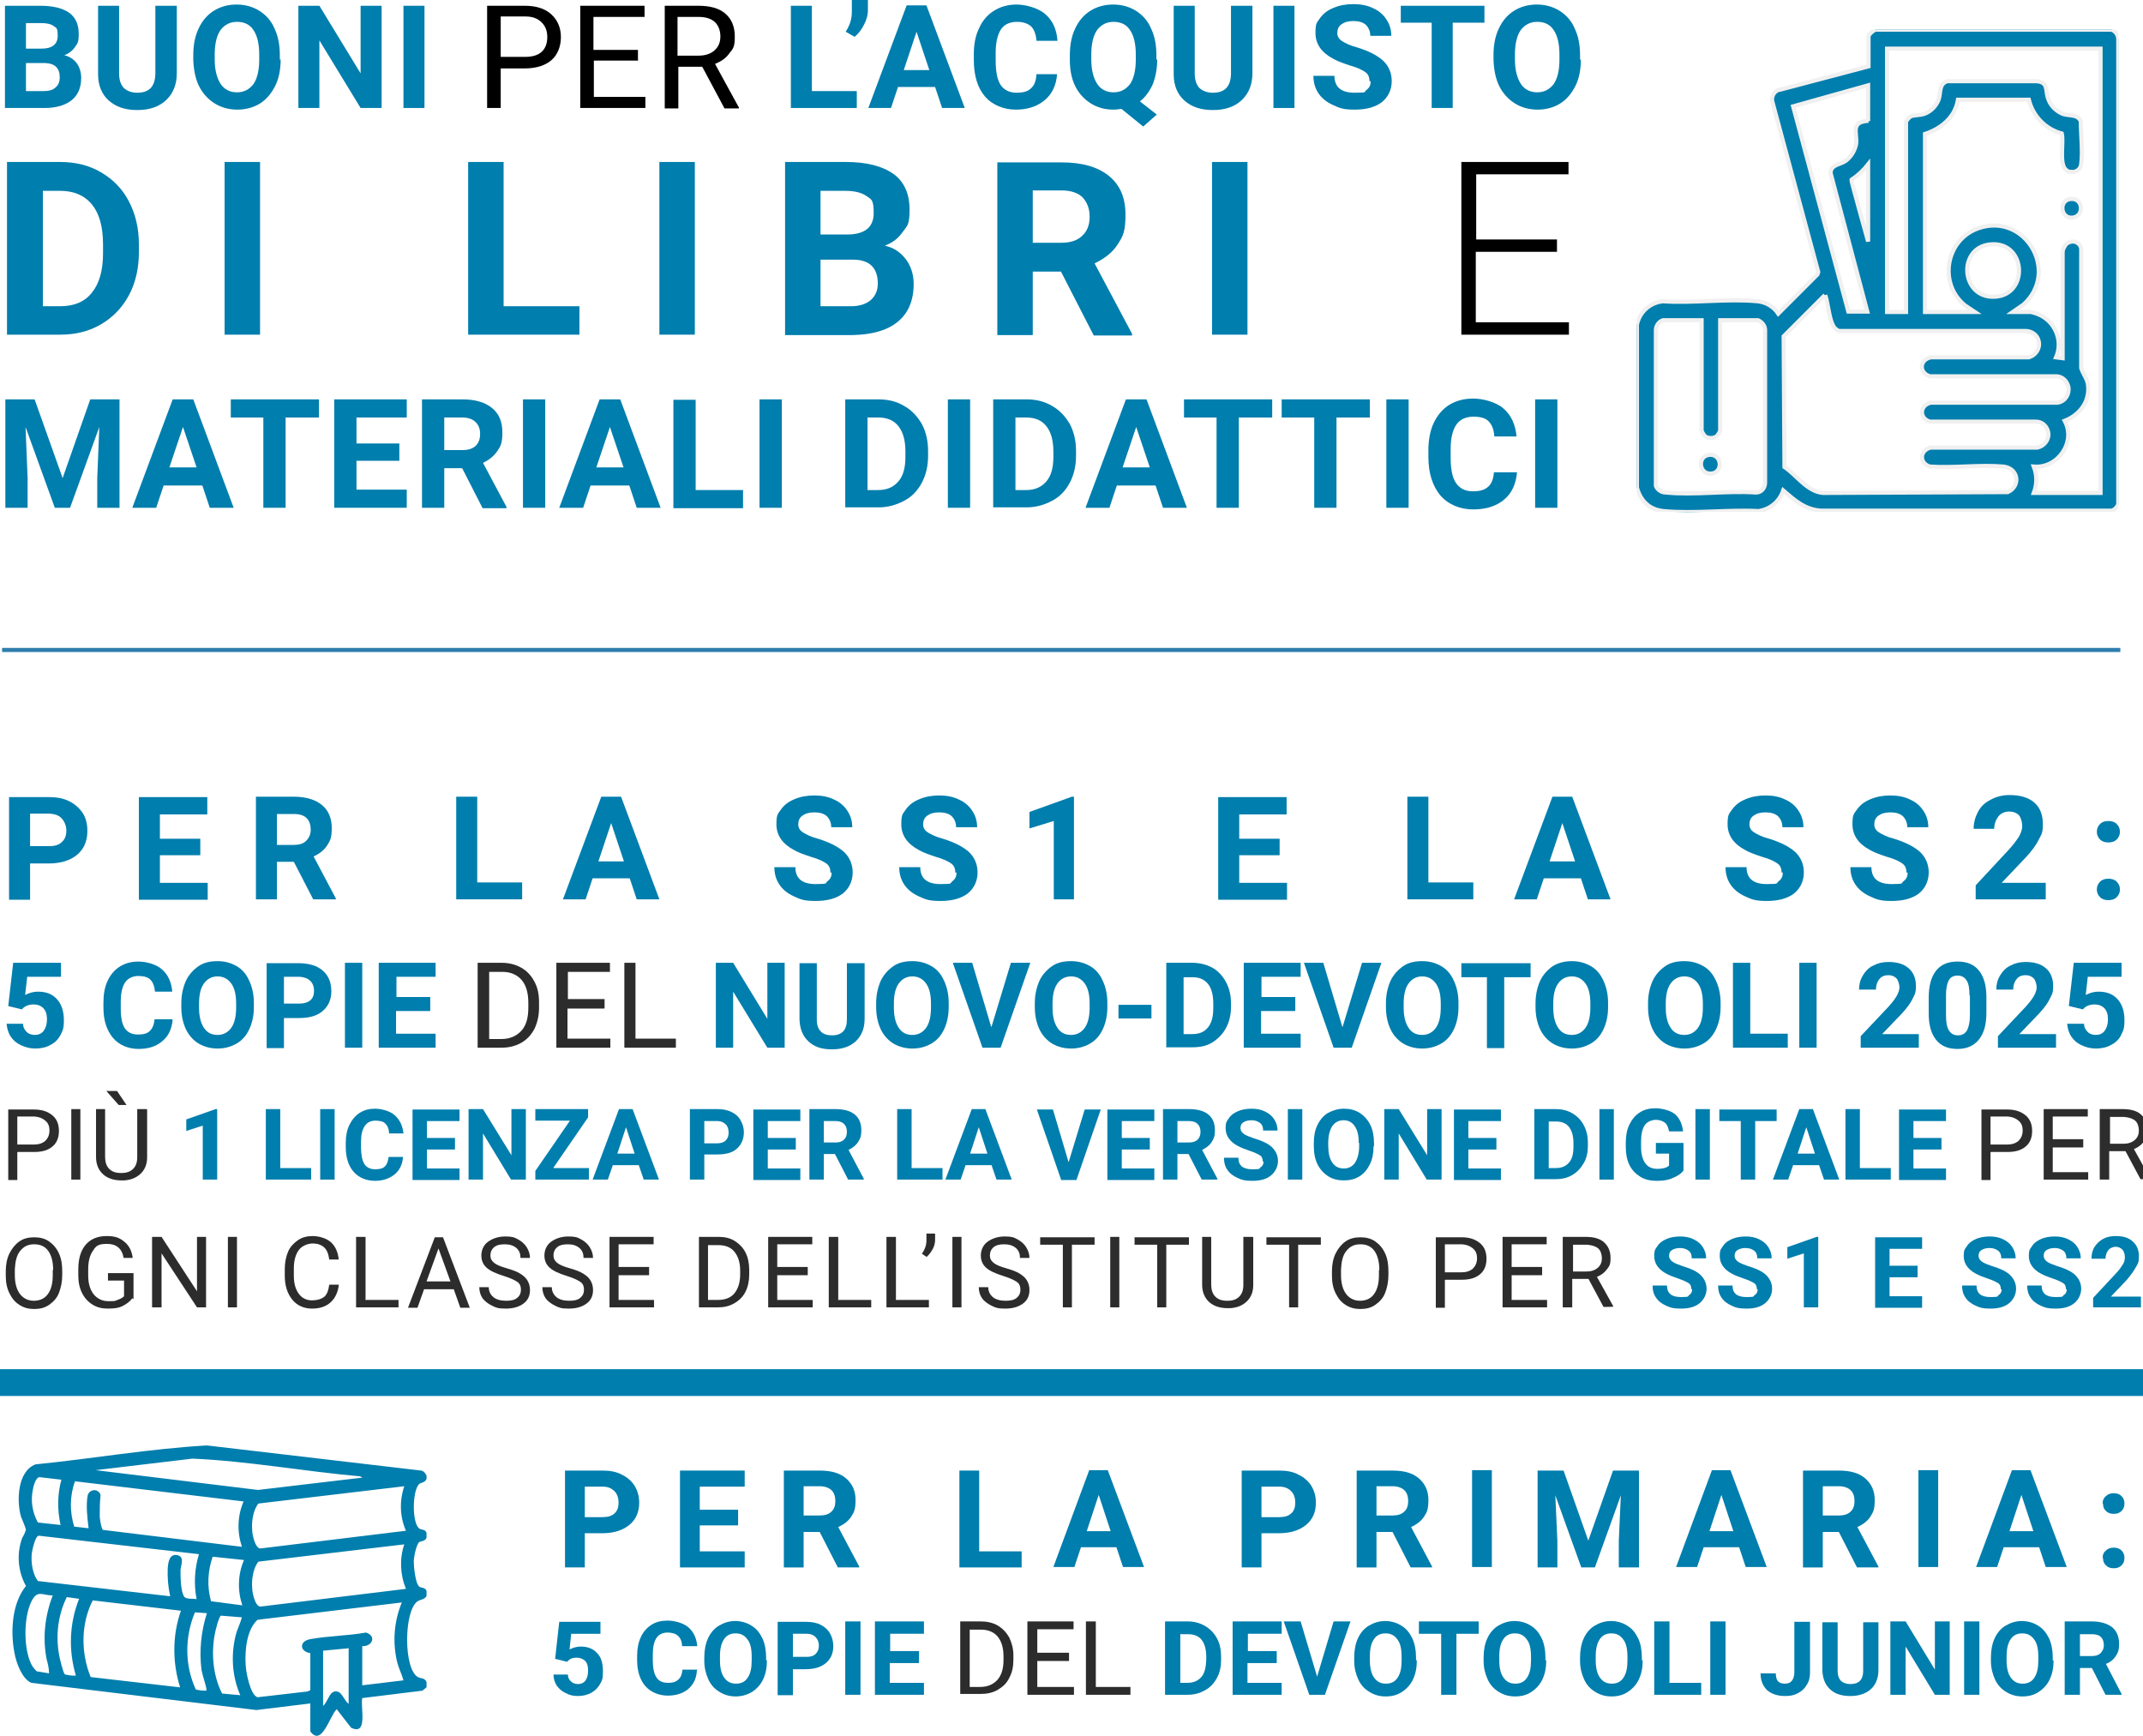 <svg xmlns="http://www.w3.org/2000/svg" xmlns:xlink="http://www.w3.org/1999/xlink" id="Livello_2" version="1.1" viewBox="0 0 520 421.2"><defs><style> .st0 { fill: #2c2c2c; } .st1 { fill: #2d2d2d; } .st2 { stroke: #f0f0f0; } .st2, .st3 { fill: #007ead; } .st4, .st5 { fill: none; } .st6 { clip-path: url(#clippath-1); } .st7 { isolation: isolate; } .st8 { clip-path: url(#clippath); } .st5 { stroke: #2f7ead; } </style><clipPath id="clippath"><rect class="st4" x="397.2" y="7.2" width="116.8" height="117"></rect></clipPath><clipPath id="clippath-1"><rect class="st4" x="3" y="350.7" width="100.6" height="70.5"></rect></clipPath></defs><line id="Linea_62" class="st5" x1=".5" y1="157.7" x2="514.5" y2="157.7"></line><g id="BUONI_PER_L_ACQUISTO" class="st7"><g class="st7"><path class="st3" d="M1.2,26.2V1.4h8.7c3,0,5.3.6,6.9,1.7,1.6,1.2,2.3,2.9,2.3,5.1s-.3,2.3-.9,3.2c-.6.9-1.5,1.6-2.6,2,1.3.3,2.3,1,3,1.9.7,1,1.1,2.2,1.1,3.6,0,2.4-.8,4.2-2.3,5.4-1.5,1.2-3.7,1.9-6.5,1.9H1.2ZM6.3,11.8h3.8c2.6,0,3.9-1.1,3.9-3.1s-.3-1.9-1-2.4c-.7-.5-1.7-.7-3.1-.7h-3.6v6.3ZM6.3,15.4v6.7h4.4c1.2,0,2.2-.3,2.8-.9.7-.6,1-1.4,1-2.4,0-2.3-1.2-3.4-3.5-3.5h-4.7Z"></path><path class="st3" d="M42.9,1.4v16.4c0,2.7-.9,4.9-2.6,6.5-1.7,1.6-4,2.4-7,2.4s-5.2-.8-6.9-2.3c-1.7-1.5-2.6-3.7-2.6-6.3V1.4h5.1v16.4c0,1.6.4,2.8,1.2,3.6.8.7,1.9,1.1,3.2,1.1,2.9,0,4.3-1.5,4.4-4.5V1.4h5.1Z"></path><path class="st3" d="M68.1,14.4c0,2.4-.4,4.6-1.3,6.4-.9,1.8-2.1,3.3-3.7,4.3-1.6,1-3.5,1.5-5.5,1.5s-3.9-.5-5.5-1.5c-1.6-1-2.9-2.4-3.8-4.2s-1.3-4-1.4-6.3v-1.2c0-2.5.4-4.6,1.3-6.5.9-1.9,2.1-3.3,3.7-4.3,1.6-1,3.5-1.5,5.5-1.5s3.9.5,5.5,1.5c1.6,1,2.9,2.4,3.7,4.3.9,1.9,1.3,4,1.3,6.5v1.1ZM62.9,13.2c0-2.6-.5-4.6-1.4-5.9-.9-1.4-2.3-2-4-2s-3,.7-4,2c-.9,1.3-1.4,3.3-1.4,5.9v1.2c0,2.5.5,4.5,1.4,5.9.9,1.4,2.3,2.1,4,2.1s3-.7,4-2c.9-1.3,1.4-3.3,1.4-5.9v-1.2Z"></path><path class="st3" d="M92.6,26.2h-5.1l-10-16.4v16.4h-5.1V1.4h5.1l10,16.4V1.4h5.1v24.9Z"></path><path class="st3" d="M103,26.2h-5.1V1.4h5.1v24.9Z"></path></g><g class="st7"><path d="M121.5,16.5v9.7h-3.3V1.4h9.2c2.7,0,4.9.7,6.4,2.1,1.5,1.4,2.3,3.2,2.3,5.5s-.8,4.3-2.3,5.6c-1.5,1.3-3.7,2-6.5,2h-5.9ZM121.5,13.8h5.9c1.8,0,3.1-.4,4-1.2.9-.8,1.4-2,1.4-3.6s-.5-2.7-1.4-3.6c-.9-.9-2.2-1.4-3.8-1.4h-6.1v9.8Z"></path><path d="M154.9,14.7h-10.8v8.8h12.5v2.7h-15.8V1.4h15.6v2.7h-12.4v8h10.8v2.7Z"></path><path d="M170.4,16.2h-5.8v10.1h-3.3V1.4h8.2c2.8,0,5,.6,6.5,1.9,1.5,1.3,2.3,3.1,2.3,5.6s-.4,2.9-1.3,4c-.8,1.2-2,2-3.5,2.6l5.8,10.6v.2h-3.5l-5.4-10.1ZM164.5,13.5h5c1.6,0,2.9-.4,3.9-1.3s1.4-2,1.4-3.4-.5-2.7-1.4-3.5c-.9-.8-2.2-1.2-4-1.2h-5v9.5Z"></path></g><g class="st7"><path class="st3" d="M197,22.1h10.9v4.1h-16V1.4h5.1v20.8Z"></path><path class="st3" d="M207.5,9l-2.3-1.3c1-1.5,1.5-3.1,1.5-4.8V0h3.9v2.6c0,1-.3,2.1-.9,3.3-.6,1.2-1.3,2.2-2.3,3Z"></path><path class="st3" d="M226.9,21.1h-9l-1.7,5.1h-5.5l9.3-24.9h4.8l9.3,24.9h-5.5l-1.7-5.1ZM219.3,17h6.2l-3.1-9.3-3.1,9.3Z"></path><path class="st3" d="M256.5,18c-.2,2.7-1.2,4.8-3,6.3-1.8,1.5-4.1,2.3-7,2.3s-5.7-1.1-7.5-3.2c-1.8-2.1-2.7-5.1-2.7-8.8v-1.5c0-2.4.4-4.5,1.3-6.3.8-1.8,2-3.2,3.6-4.2,1.6-1,3.4-1.5,5.5-1.5s5.2.8,6.9,2.3c1.8,1.5,2.8,3.7,3,6.5h-5.1c-.1-1.6-.6-2.8-1.3-3.5-.8-.7-1.9-1.1-3.5-1.1s-3,.6-3.8,1.8c-.8,1.2-1.3,3.1-1.3,5.7v1.9c0,2.7.4,4.7,1.2,5.9.8,1.2,2.1,1.9,3.9,1.9s2.8-.4,3.5-1.1c.8-.7,1.2-1.8,1.3-3.4h5.1Z"></path><path class="st3" d="M280.8,14.4c0,2.3-.4,4.3-1.1,6.1-.8,1.7-1.8,3.1-3.1,4.1l4.1,3.2-3.3,2.9-5.3-4.3c-.6.1-1.2.2-1.9.2-2.1,0-3.9-.5-5.5-1.5-1.6-1-2.9-2.4-3.8-4.2s-1.3-4-1.3-6.3v-1.2c0-2.5.4-4.6,1.3-6.5.9-1.9,2.1-3.3,3.7-4.3,1.6-1,3.5-1.5,5.5-1.5s3.9.5,5.5,1.5c1.6,1,2.9,2.4,3.7,4.3.9,1.9,1.3,4,1.3,6.5v1.1ZM275.6,13.2c0-2.6-.5-4.6-1.4-5.9-.9-1.4-2.3-2-4-2s-3,.7-4,2c-.9,1.3-1.4,3.3-1.4,5.9v1.2c0,2.5.5,4.5,1.4,5.9.9,1.4,2.3,2.1,4,2.1s3-.7,4-2c.9-1.3,1.4-3.3,1.4-5.9v-1.2Z"></path><path class="st3" d="M303.9,1.4v16.4c0,2.7-.9,4.9-2.6,6.5-1.7,1.6-4,2.4-7,2.4s-5.2-.8-6.9-2.3c-1.7-1.5-2.6-3.7-2.6-6.3V1.4h5.1v16.4c0,1.6.4,2.8,1.2,3.6.8.7,1.9,1.1,3.2,1.1,2.9,0,4.3-1.5,4.4-4.5V1.4h5.1Z"></path><path class="st3" d="M314.1,26.2h-5.1V1.4h5.1v24.9Z"></path><path class="st3" d="M332.3,19.7c0-1-.3-1.7-1-2.2-.7-.5-1.9-1.1-3.7-1.6-1.8-.6-3.2-1.1-4.2-1.7-2.8-1.5-4.2-3.6-4.2-6.2s.4-2.5,1.1-3.6c.8-1.1,1.8-1.9,3.3-2.5,1.4-.6,3-.9,4.8-.9s3.4.3,4.8,1c1.4.6,2.5,1.6,3.2,2.7.8,1.2,1.2,2.5,1.2,4h-5.1c0-1.1-.4-2-1.1-2.7-.7-.6-1.7-.9-3-.9s-2.2.3-2.9.8c-.7.5-1,1.2-1,2.1s.4,1.5,1.2,2,2,1.1,3.6,1.5c2.9.9,5,2,6.4,3.3,1.3,1.3,2,2.9,2,4.9s-.8,3.8-2.4,5.1c-1.6,1.2-3.8,1.8-6.6,1.8s-3.7-.4-5.2-1.1c-1.6-.7-2.8-1.7-3.6-2.9-.8-1.2-1.2-2.6-1.2-4.2h5.1c0,2.7,1.6,4.1,4.9,4.1s2.2-.2,2.9-.7c.7-.5,1-1.2,1-2.1Z"></path><path class="st3" d="M360.1,5.5h-7.6v20.7h-5.1V5.5h-7.5V1.4h20.3v4.2Z"></path><path class="st3" d="M383.6,14.4c0,2.4-.4,4.6-1.3,6.4-.9,1.8-2.1,3.3-3.7,4.3-1.6,1-3.5,1.5-5.5,1.5s-3.9-.5-5.5-1.5c-1.6-1-2.9-2.4-3.8-4.2s-1.3-4-1.4-6.3v-1.2c0-2.5.4-4.6,1.3-6.5.9-1.9,2.1-3.3,3.7-4.3,1.6-1,3.5-1.5,5.5-1.5s3.9.5,5.5,1.5c1.6,1,2.9,2.4,3.7,4.3.9,1.9,1.3,4,1.3,6.5v1.1ZM378.4,13.2c0-2.6-.5-4.6-1.4-5.9-.9-1.4-2.3-2-4-2s-3,.7-4,2c-.9,1.3-1.4,3.3-1.4,5.9v1.2c0,2.5.5,4.5,1.4,5.9.9,1.4,2.3,2.1,4,2.1s3-.7,4-2c.9-1.3,1.4-3.3,1.4-5.9v-1.2Z"></path></g></g><g id="MATERIALI_DIDATTICI" class="st7"><g class="st7"><path class="st3" d="M8.4,96.9l6.8,19.1,6.7-19.1h7.1v26.3h-5.4v-7.2l.5-12.4-7.1,19.6h-3.7l-7.1-19.6.5,12.4v7.2H1.3v-26.3h7.1Z"></path><path class="st3" d="M49.2,117.8h-9.5l-1.8,5.4h-5.8l9.8-26.3h5l9.8,26.3h-5.8l-1.8-5.4ZM41.1,113.4h6.6l-3.3-9.8-3.3,9.8Z"></path><path class="st3" d="M77.4,101.3h-8.1v21.9h-5.4v-21.9h-7.9v-4.4h21.4v4.4Z"></path><path class="st3" d="M96.9,111.8h-10.4v7h12.2v4.4h-17.6v-26.3h17.6v4.4h-12.2v6.3h10.4v4.2Z"></path><path class="st3" d="M112.1,113.6h-4.3v9.6h-5.4v-26.3h9.8c3.1,0,5.5.7,7.2,2.1,1.7,1.4,2.5,3.3,2.5,5.9s-.4,3.3-1.2,4.5c-.8,1.2-2,2.2-3.5,2.9l5.7,10.7v.3h-5.8l-4.9-9.6ZM107.8,109.2h4.4c1.4,0,2.4-.3,3.2-1,.7-.7,1.1-1.6,1.1-2.9s-.4-2.2-1.1-2.9c-.7-.7-1.8-1.1-3.2-1.1h-4.4v7.9Z"></path><path class="st3" d="M132.3,123.2h-5.4v-26.3h5.4v26.3Z"></path><path class="st3" d="M152.8,117.8h-9.5l-1.8,5.4h-5.8l9.8-26.3h5l9.8,26.3h-5.8l-1.8-5.4ZM144.7,113.4h6.6l-3.3-9.8-3.3,9.8Z"></path><path class="st3" d="M168.8,118.9h11.5v4.4h-16.9v-26.3h5.4v22Z"></path><path class="st3" d="M189.7,123.2h-5.4v-26.3h5.4v26.3Z"></path><path class="st3" d="M205.1,123.2v-26.3h8.1c2.3,0,4.4.5,6.2,1.6,1.8,1,3.2,2.5,4.3,4.4,1,1.9,1.5,4.1,1.5,6.5v1.2c0,2.4-.5,4.6-1.5,6.5-1,1.9-2.4,3.4-4.3,4.4s-3.9,1.6-6.2,1.6h-8.1ZM210.5,101.3v17.6h2.6c2.1,0,3.7-.7,4.9-2.1s1.7-3.4,1.7-5.9v-1.4c0-2.7-.6-4.7-1.7-6.1-1.1-1.4-2.7-2.1-4.9-2.1h-2.7Z"></path><path class="st3" d="M235.4,123.2h-5.4v-26.3h5.4v26.3Z"></path><path class="st3" d="M241,123.2v-26.3h8.1c2.3,0,4.4.5,6.2,1.6,1.8,1,3.2,2.5,4.3,4.4,1,1.9,1.5,4.1,1.5,6.5v1.2c0,2.4-.5,4.6-1.5,6.5-1,1.9-2.4,3.4-4.3,4.4s-3.9,1.6-6.2,1.6h-8.1ZM246.4,101.3v17.6h2.6c2.1,0,3.7-.7,4.9-2.1s1.7-3.4,1.7-5.9v-1.4c0-2.7-.6-4.7-1.7-6.1-1.1-1.4-2.7-2.1-4.9-2.1h-2.7Z"></path><path class="st3" d="M280.5,117.8h-9.5l-1.8,5.4h-5.8l9.8-26.3h5l9.8,26.3h-5.8l-1.8-5.4ZM272.4,113.4h6.6l-3.3-9.8-3.3,9.8Z"></path><path class="st3" d="M308.7,101.3h-8.1v21.9h-5.4v-21.9h-7.9v-4.4h21.4v4.4Z"></path><path class="st3" d="M332.4,101.3h-8.1v21.9h-5.4v-21.9h-7.9v-4.4h21.4v4.4Z"></path><path class="st3" d="M341.8,123.2h-5.4v-26.3h5.4v26.3Z"></path><path class="st3" d="M368.1,114.5c-.2,2.8-1.2,5.1-3.1,6.7-1.9,1.6-4.4,2.4-7.5,2.4s-6-1.1-8-3.4c-1.9-2.3-2.9-5.4-2.9-9.3v-1.6c0-2.5.4-4.8,1.3-6.7.9-1.9,2.2-3.4,3.8-4.4,1.7-1,3.6-1.5,5.8-1.5s5.5.8,7.3,2.4c1.9,1.6,2.9,3.9,3.2,6.8h-5.4c-.1-1.7-.6-2.9-1.4-3.7-.8-.8-2-1.1-3.7-1.1s-3.2.6-4.1,1.9-1.4,3.3-1.4,6v2c0,2.8.4,4.9,1.3,6.2.9,1.3,2.2,2,4.1,2s2.9-.4,3.7-1.1,1.3-1.9,1.4-3.5h5.4Z"></path><path class="st3" d="M377.9,123.2h-5.4v-26.3h5.4v26.3Z"></path></g></g><g id="DI_LIBRI_E" class="st7"><g class="st7"><path class="st3" d="M1.7,81.2v-41.9h12.9c3.7,0,7,.8,9.9,2.5,2.9,1.7,5.2,4,6.8,7.1,1.6,3.1,2.4,6.5,2.4,10.4v1.9c0,3.9-.8,7.4-2.4,10.4-1.6,3-3.9,5.4-6.8,7.1-2.9,1.7-6.2,2.5-9.9,2.5H1.7ZM10.4,46.3v28h4.2c3.4,0,6-1.1,7.7-3.3,1.8-2.2,2.7-5.4,2.7-9.5v-2.2c0-4.3-.9-7.5-2.7-9.7-1.8-2.2-4.4-3.3-7.7-3.3h-4.3Z"></path><path class="st3" d="M63.1,81.2h-8.6v-41.9h8.6v41.9Z"></path><path class="st3" d="M122.2,74.3h18.4v6.9h-27v-41.9h8.6v35Z"></path><path class="st3" d="M168.6,81.2h-8.6v-41.9h8.6v41.9Z"></path><path class="st3" d="M190.5,81.2v-41.9h14.7c5.1,0,8.9,1,11.6,2.9,2.6,1.9,3.9,4.8,3.9,8.6s-.5,3.9-1.6,5.4c-1.1,1.6-2.5,2.7-4.4,3.4,2.2.5,3.8,1.6,5.1,3.3,1.2,1.6,1.9,3.6,1.9,6,0,4-1.3,7.1-3.9,9.2-2.6,2.1-6.2,3.1-11,3.2h-16.3ZM199.1,56.9h6.4c4.4,0,6.5-1.8,6.5-5.2s-.6-3.3-1.7-4.1c-1.1-.8-2.8-1.3-5.2-1.3h-6v10.6ZM199.1,63v11.3h7.4c2,0,3.6-.5,4.8-1.5,1.1-1,1.7-2.3,1.7-4,0-3.8-2-5.8-6-5.8h-7.9Z"></path><path class="st3" d="M257.5,65.9h-6.9v15.4h-8.6v-41.9h15.6c5,0,8.8,1.1,11.5,3.3,2.7,2.2,4,5.3,4,9.4s-.6,5.2-1.9,7.2c-1.2,1.9-3.1,3.4-5.6,4.6l9.1,17.1v.4h-9.3l-7.9-15.4ZM250.6,58.9h7c2.2,0,3.9-.6,5-1.7,1.2-1.1,1.8-2.6,1.8-4.6s-.6-3.5-1.7-4.7c-1.1-1.1-2.8-1.7-5.2-1.7h-6.9v12.6Z"></path><path class="st3" d="M302.7,81.2h-8.6v-41.9h8.6v41.9Z"></path></g><g class="st7"><path d="M377.7,61.1h-19.6v17.1h22.6v3h-26.1v-41.9h26v3h-22.4v15.8h19.6v3Z"></path></g></g><g id="Raggruppa_2316"><g class="st8"><g id="Raggruppa_2315"><path id="Tracciato_6441" class="st2" d="M512.4,7.2c1,.4,1.6,1.3,1.6,2.4v112.8c-.3.7-.9,1.3-1.6,1.5h-70.6c-3.9-.3-6.3-2.5-9.1-4.9-.9,2.7-3.2,4.6-6,5-7.4-.4-15.7.7-23,0-3.4-.3-5.6-2.4-6.5-5.7v-39.5c.6-3.1,3.2-5.4,6.3-5.7,7.4.5,15.8-.7,23,0,2,.2,3.9,1.3,5,3l9.5-9.5.2-.6-11.1-41.2c-.4-1.2.3-2.6,1.5-3,0,0,.1,0,.2,0l21.6-5.7v-7.2c0-.6,1.1-1.4,1.6-1.7h57.5ZM509.4,11.8h-51.5v63.9h4.6V29.5c.3-.5.7-1,1.2-1.3.8-.3,2.2-.2,3.3-.6,1.6-.6,2.8-1.9,3.4-3.4.6-1.7,0-3.8,2.1-4.5h21.6c2.9.2,2.2,2,2.8,4,.5,1.7,1.7,3,3.3,3.8,1.7.8,3.8,0,4.7,1.9,0,3.2.5,7.2.1,10.4-.1,1.2-1.2,2.1-2.5,1.9-.5,0-.9-.2-1.2-.5-1.7-1.4-.5-6.7-1-8.8-4-1.1-7-4.2-8-8.2h-17.2c-.7,4.3-4.1,7-8,8.3v43.2h12.1l-2.4-1.6c-6.5-5.3-4.7-15.9,3.2-18.7,11.4-4,19.9,10.5,11,18.5l-2.6,1.8h4.4c.9.2,1.8.5,2.7,1,3.5,2,5,6.3,3.4,10l1.6.2v-25.9c.1-.6.4-1.1.7-1.6.8-.9,2.2-1.1,3.1-.3.4.3.6.7.7,1.2v29c.4,1.3,1.3,2.4,1.6,3.7.7,4.2-1.8,7.6-5.6,9.1,2.8,5.2-1.7,11.6-7.5,11.1.8,2.1.8,4.3,0,6.4h16.2V11.8ZM453.3,29.4v-8.7l-18.2,5.1,13.4,49.8h4.6l-8.9-33.6c0-2.1,2.3-2,3.7-3,1.3-1,2.2-2.5,2.5-4.1.3-2.7-1.5-5.3,3-5.6M453.3,58.6v-18.7c-1.1,1.4-2.5,2.7-4,3.7v.3c-.1,0,4,14.7,4,14.7ZM482.9,59.3c-8,.8-7.1,13.1,1.1,12.7,8.4-.4,7.7-13.6-1.1-12.7M442.8,71.6l-10,10,.2,31.7c3,2,5.4,5.9,9.3,6.3l44.9-.2c3.2-1.5,2.6-5.8-1.1-6.2-5.7-.5-12,.4-17.8,0-2.7-.8-2.5-4,.2-4.6h25.9c1.7-.4,2.9-2,2.6-3.7-.3-1.6-1.6-2.7-3.2-2.6h-25.5c-2.7-.8-2.5-4,.2-4.6h30.8c1.8-.3,2.9-2,2.6-3.8-.3-1.4-1.4-2.5-2.8-2.6h-30.8c-2.7-.8-2.6-4,.2-4.6h23.8c1.7-.5,2.8-2.2,2.4-3.9-.3-1.5-1.7-2.5-3.2-2.5h-45.3c-.7-.3-1.2-.8-1.5-1.5-.9-1.9-1.1-5.1-1.8-7.2M412.7,77.7h-9.2c-.9.3-1.6,1.2-1.7,2.2v38c.4,1,1.4,1.6,2.4,1.6,6.9.7,14.9-.5,21.9,0,1.3,0,2.2-1.1,2.2-2.4v-37.2c-.1-1-.8-1.8-1.7-2.2h-9.2v26.8c-.2.5-.5,1-.9,1.4-.8.5-1.9.5-2.7,0-.4-.4-.7-.9-.9-1.4v-26.8Z"></path><path id="Tracciato_6442" class="st2" d="M502.3,48.3c3.2-.5,3.6,4.2.6,4.5-2.9.3-3.4-4.1-.6-4.5"></path><path id="Tracciato_6443" class="st2" d="M414.5,110.4c3.3-.6,3.8,4.2.8,4.5-3,.3-3.5-4-.8-4.5"></path></g></g></g><g id="Raggruppa_2320"><g id="PER_LA_SS1_E_LA_SS2:" class="st7"><g class="st7"><path class="st3" d="M7.3,209.5v8.8H2.2v-24.9h9.7c1.9,0,3.5.3,4.9,1,1.4.7,2.5,1.7,3.3,2.9.8,1.3,1.1,2.7,1.1,4.3,0,2.4-.8,4.4-2.5,5.8-1.7,1.4-4,2.1-6.9,2.1h-4.5ZM7.3,205.3h4.6c1.4,0,2.4-.3,3.1-1,.7-.6,1.1-1.5,1.1-2.7s-.4-2.2-1.1-3-1.7-1.1-3-1.2h-4.7v7.8Z"></path><path class="st3" d="M48.6,207.5h-9.8v6.7h11.6v4.1h-16.7v-24.9h16.6v4.2h-11.5v5.9h9.8v4Z"></path><path class="st3" d="M71.3,209.1h-4.1v9.1h-5.1v-24.9h9.2c2.9,0,5.2.7,6.8,2,1.6,1.3,2.4,3.2,2.4,5.6s-.4,3.1-1.1,4.2c-.7,1.1-1.8,2-3.3,2.7l5.4,10.2v.2h-5.5l-4.7-9.1ZM67.2,205h4.1c1.3,0,2.3-.3,3-1,.7-.7,1.1-1.6,1.1-2.7s-.3-2.1-1-2.8c-.7-.7-1.7-1-3.1-1h-4.1v7.5Z"></path><path class="st3" d="M115.8,214.1h10.9v4.1h-16v-24.9h5.1v20.8Z"></path><path class="st3" d="M152.8,213.1h-9l-1.7,5.1h-5.5l9.3-24.9h4.8l9.3,24.9h-5.5l-1.7-5.1ZM145.2,209h6.2l-3.1-9.3-3.1,9.3Z"></path><path class="st3" d="M201.5,211.7c0-1-.3-1.7-1-2.2-.7-.5-1.9-1.1-3.7-1.6-1.8-.6-3.2-1.1-4.2-1.7-2.8-1.5-4.2-3.6-4.2-6.2s.4-2.5,1.1-3.6c.8-1.1,1.8-1.9,3.3-2.5,1.4-.6,3-.9,4.8-.9s3.4.3,4.8,1c1.4.6,2.5,1.6,3.2,2.7.8,1.2,1.2,2.5,1.2,4h-5.1c0-1.1-.4-2-1.1-2.7-.7-.6-1.7-.9-3-.9s-2.2.3-2.9.8c-.7.5-1,1.2-1,2.1s.4,1.5,1.2,2,2,1.1,3.6,1.5c2.9.9,5,2,6.4,3.3,1.3,1.3,2,2.9,2,4.9s-.8,3.8-2.4,5.1c-1.6,1.2-3.8,1.8-6.6,1.8s-3.7-.4-5.2-1.1c-1.6-.7-2.8-1.7-3.6-2.9-.8-1.2-1.2-2.6-1.2-4.2h5.1c0,2.7,1.6,4.1,4.9,4.1s2.2-.2,2.9-.7c.7-.5,1-1.2,1-2.1Z"></path><path class="st3" d="M231.8,211.7c0-1-.3-1.7-1-2.2-.7-.5-1.9-1.1-3.7-1.6-1.8-.6-3.2-1.1-4.2-1.7-2.8-1.5-4.2-3.6-4.2-6.2s.4-2.5,1.1-3.6c.8-1.1,1.8-1.9,3.3-2.5,1.4-.6,3-.9,4.8-.9s3.4.3,4.8,1c1.4.6,2.5,1.6,3.2,2.7.8,1.2,1.2,2.5,1.2,4h-5.1c0-1.1-.4-2-1.1-2.7-.7-.6-1.7-.9-3-.9s-2.2.3-2.9.8c-.7.5-1,1.2-1,2.1s.4,1.5,1.2,2,2,1.1,3.6,1.5c2.9.9,5,2,6.4,3.3,1.3,1.3,2,2.9,2,4.9s-.8,3.8-2.4,5.1c-1.6,1.2-3.8,1.8-6.6,1.8s-3.7-.4-5.2-1.1c-1.6-.7-2.8-1.7-3.6-2.9-.8-1.2-1.2-2.6-1.2-4.2h5.1c0,2.7,1.6,4.1,4.9,4.1s2.2-.2,2.9-.7c.7-.5,1-1.2,1-2.1Z"></path><path class="st3" d="M260.6,218.2h-4.9v-19l-5.9,1.8v-4l10.3-3.7h.5v24.9Z"></path><path class="st3" d="M310.5,207.5h-9.8v6.7h11.6v4.1h-16.7v-24.9h16.6v4.2h-11.5v5.9h9.8v4Z"></path><path class="st3" d="M346.6,214.1h10.9v4.1h-16v-24.9h5.1v20.8Z"></path><path class="st3" d="M383.6,213.1h-9l-1.7,5.1h-5.5l9.3-24.9h4.8l9.3,24.9h-5.5l-1.7-5.1ZM376,209h6.2l-3.1-9.3-3.1,9.3Z"></path><path class="st3" d="M432.3,211.7c0-1-.3-1.7-1-2.2-.7-.5-1.9-1.1-3.7-1.6-1.8-.6-3.2-1.1-4.2-1.7-2.8-1.5-4.2-3.6-4.2-6.2s.4-2.5,1.1-3.6c.8-1.1,1.8-1.9,3.3-2.5,1.4-.6,3-.9,4.8-.9s3.4.3,4.8,1c1.4.6,2.5,1.6,3.2,2.7.8,1.2,1.2,2.5,1.2,4h-5.1c0-1.1-.4-2-1.1-2.7-.7-.6-1.7-.9-3-.9s-2.2.3-2.9.8c-.7.5-1,1.2-1,2.1s.4,1.5,1.2,2,2,1.1,3.6,1.5c2.9.9,5,2,6.4,3.3,1.3,1.3,2,2.9,2,4.9s-.8,3.8-2.4,5.1c-1.6,1.2-3.8,1.8-6.6,1.8s-3.7-.4-5.2-1.1c-1.6-.7-2.8-1.7-3.6-2.9-.8-1.2-1.2-2.6-1.2-4.2h5.1c0,2.7,1.6,4.1,4.9,4.1s2.2-.2,2.9-.7c.7-.5,1-1.2,1-2.1Z"></path><path class="st3" d="M462.6,211.7c0-1-.3-1.7-1-2.2-.7-.5-1.9-1.1-3.7-1.6-1.8-.6-3.2-1.1-4.2-1.7-2.8-1.5-4.2-3.6-4.2-6.2s.4-2.5,1.1-3.6c.8-1.1,1.8-1.9,3.3-2.5,1.4-.6,3-.9,4.8-.9s3.4.3,4.8,1c1.4.6,2.5,1.6,3.2,2.7.8,1.2,1.2,2.5,1.2,4h-5.1c0-1.1-.4-2-1.1-2.7-.7-.6-1.7-.9-3-.9s-2.2.3-2.9.8c-.7.5-1,1.2-1,2.1s.4,1.5,1.2,2,2,1.1,3.6,1.5c2.9.9,5,2,6.4,3.3,1.3,1.3,2,2.9,2,4.9s-.8,3.8-2.4,5.1c-1.6,1.2-3.8,1.8-6.6,1.8s-3.7-.4-5.2-1.1c-1.6-.7-2.8-1.7-3.6-2.9-.8-1.2-1.2-2.6-1.2-4.2h5.1c0,2.7,1.6,4.1,4.9,4.1s2.2-.2,2.9-.7c.7-.5,1-1.2,1-2.1Z"></path><path class="st3" d="M496.5,218.2h-17.1v-3.4l8-8.6c1.1-1.2,1.9-2.3,2.5-3.2.5-.9.8-1.8.8-2.6s-.3-2-.8-2.6c-.6-.6-1.4-.9-2.4-.9s-2,.4-2.6,1.2c-.6.8-1,1.8-1,3h-5c0-1.5.4-2.9,1.1-4.2.7-1.3,1.7-2.2,3.1-2.9,1.3-.7,2.8-1.1,4.5-1.1,2.6,0,4.6.6,6,1.8,1.4,1.2,2.1,3,2.1,5.2s-.3,2.5-1,3.8c-.6,1.3-1.7,2.8-3.3,4.5l-5.7,6h10.7v4Z"></path><path class="st3" d="M508.8,201.8c0-.8.3-1.4.8-1.9.5-.5,1.2-.7,2-.7s1.5.2,2,.7c.5.5.8,1.1.8,1.9s-.3,1.4-.8,1.9c-.5.5-1.2.7-2,.7s-1.5-.2-2-.7c-.5-.5-.8-1.1-.8-1.9ZM508.8,215.8c0-.8.3-1.4.8-1.9.5-.5,1.2-.7,2-.7s1.5.2,2,.7c.5.5.8,1.1.8,1.9s-.3,1.4-.8,1.9c-.5.5-1.2.7-2,.7s-1.5-.2-2-.7c-.5-.5-.8-1.1-.8-1.9Z"></path></g></g><g id="PER_LA_PRIMARIA:" class="st7"><g class="st7"><path class="st3" d="M141.9,372v8.3h-4.8v-23.5h9.2c1.8,0,3.3.3,4.6,1,1.3.6,2.4,1.6,3.1,2.7.7,1.2,1.1,2.5,1.1,4.1,0,2.3-.8,4.1-2.4,5.4-1.6,1.3-3.8,2-6.5,2h-4.2ZM141.9,368.1h4.3c1.3,0,2.3-.3,2.9-.9.7-.6,1-1.5,1-2.6s-.3-2.1-1-2.8-1.6-1.1-2.8-1.1h-4.4v7.4Z"></path><path class="st3" d="M179.1,370.1h-9.3v6.3h10.9v3.9h-15.7v-23.5h15.7v3.9h-10.9v5.6h9.3v3.8Z"></path><path class="st3" d="M198.9,371.7h-3.9v8.6h-4.8v-23.5h8.7c2.8,0,4.9.6,6.4,1.9s2.3,3,2.3,5.2-.3,2.9-1,4c-.7,1.1-1.7,1.9-3.2,2.6l5.1,9.6v.2h-5.2l-4.4-8.6ZM195,367.7h3.9c1.2,0,2.2-.3,2.8-.9.7-.6,1-1.5,1-2.6s-.3-2-.9-2.6c-.6-.6-1.6-1-2.9-1h-3.9v7Z"></path><path class="st3" d="M237.6,376.4h10.3v3.9h-15.1v-23.5h4.8v19.6Z"></path><path class="st3" d="M270.8,375.4h-8.5l-1.6,4.8h-5.1l8.7-23.5h4.5l8.8,23.5h-5.1l-1.6-4.8ZM263.6,371.5h5.9l-2.9-8.8-2.9,8.8Z"></path><path class="st3" d="M306.1,372v8.3h-4.8v-23.5h9.2c1.8,0,3.3.3,4.6,1,1.3.6,2.4,1.6,3.1,2.7.7,1.2,1.1,2.5,1.1,4.1,0,2.3-.8,4.1-2.4,5.4-1.6,1.3-3.8,2-6.5,2h-4.2ZM306.1,368.1h4.3c1.3,0,2.3-.3,2.9-.9.7-.6,1-1.5,1-2.6s-.3-2.1-1-2.8c-.7-.7-1.6-1.1-2.8-1.1h-4.4v7.4Z"></path><path class="st3" d="M337.9,371.7h-3.9v8.6h-4.8v-23.5h8.7c2.8,0,4.9.6,6.4,1.9s2.3,3,2.3,5.2-.3,2.9-1,4c-.7,1.1-1.7,1.9-3.2,2.6l5.1,9.6v.2h-5.2l-4.4-8.6ZM334,367.7h3.9c1.2,0,2.2-.3,2.8-.9.7-.6,1-1.5,1-2.6s-.3-2-.9-2.6c-.6-.6-1.6-1-2.9-1h-3.9v7Z"></path><path class="st3" d="M362,380.2h-4.8v-23.5h4.8v23.5Z"></path><path class="st3" d="M379.4,356.8l6,17,6-17h6.3v23.5h-4.9v-6.4l.5-11.1-6.3,17.5h-3.3l-6.3-17.5.5,11.1v6.4h-4.8v-23.5h6.3Z"></path><path class="st3" d="M421.9,375.4h-8.5l-1.6,4.8h-5.1l8.7-23.5h4.5l8.8,23.5h-5.1l-1.6-4.8ZM414.7,371.5h5.9l-2.9-8.8-2.9,8.8Z"></path><path class="st3" d="M446.2,371.7h-3.9v8.6h-4.8v-23.5h8.7c2.8,0,4.9.6,6.4,1.9s2.3,3,2.3,5.2-.3,2.9-1,4c-.7,1.1-1.7,1.9-3.2,2.6l5.1,9.6v.2h-5.2l-4.4-8.6ZM442.3,367.7h3.9c1.2,0,2.2-.3,2.8-.9.7-.6,1-1.5,1-2.6s-.3-2-.9-2.6c-.6-.6-1.6-1-2.9-1h-3.9v7Z"></path><path class="st3" d="M470.3,380.2h-4.8v-23.5h4.8v23.5Z"></path><path class="st3" d="M494.7,375.4h-8.5l-1.6,4.8h-5.1l8.7-23.5h4.5l8.8,23.5h-5.1l-1.6-4.8ZM487.5,371.5h5.9l-2.9-8.8-2.9,8.8Z"></path><path class="st3" d="M510.2,364.8c0-.7.2-1.3.8-1.8.5-.5,1.1-.7,1.9-.7s1.4.2,1.9.7c.5.5.7,1.1.7,1.8s-.2,1.3-.7,1.8c-.5.5-1.1.7-1.9.7s-1.4-.2-1.9-.7c-.5-.5-.7-1-.7-1.8ZM510.2,378c0-.7.2-1.3.8-1.8.5-.5,1.1-.7,1.9-.7s1.4.2,1.9.7c.5.5.7,1.1.7,1.8s-.2,1.3-.7,1.8c-.5.5-1.1.7-1.9.7s-1.4-.2-1.9-.7c-.5-.5-.7-1-.7-1.8Z"></path></g></g><g id="_5_COPIE_DEL_NUOVO-DEVOTO_OLI_2025" class="st7"><g class="st7"><path class="st3" d="M2,244.1l1.2-10.5h11.6v3.4H6.6l-.5,4.4c1-.5,2-.8,3.1-.8,2,0,3.5.6,4.6,1.8s1.7,2.9,1.7,5.1-.3,2.5-.8,3.6c-.6,1.1-1.4,1.9-2.4,2.4-1,.6-2.3.9-3.7.9s-2.4-.3-3.5-.8-1.9-1.2-2.5-2.1c-.6-.9-.9-2-1-3.1h4c0,.9.4,1.5.9,2,.5.5,1.2.7,2,.7s1.6-.3,2.1-1c.5-.7.8-1.6.8-2.8s-.3-2.1-.9-2.7-1.4-.9-2.4-.9-1.8.3-2.4.8l-.4.4-3.3-.8Z"></path><path class="st3" d="M41.9,247.4c-.2,2.2-1,4-2.5,5.2-1.5,1.3-3.4,1.9-5.8,1.9s-4.7-.9-6.2-2.7c-1.5-1.8-2.3-4.2-2.3-7.3v-1.3c0-2,.3-3.7,1-5.2.7-1.5,1.7-2.7,3-3.5,1.3-.8,2.8-1.2,4.5-1.2s4.3.6,5.7,1.9c1.5,1.3,2.3,3.1,2.5,5.4h-4.2c-.1-1.3-.5-2.3-1.1-2.9-.6-.6-1.6-.9-2.9-.9s-2.5.5-3.2,1.5c-.7,1-1.1,2.6-1.1,4.7v1.6c0,2.2.3,3.9,1,4.9.7,1,1.7,1.5,3.2,1.5s2.3-.3,2.9-.9c.6-.6,1-1.5,1.1-2.8h4.2Z"></path><path class="st3" d="M61.6,244.4c0,2-.4,3.8-1.1,5.3s-1.7,2.7-3.1,3.5-2.9,1.2-4.6,1.2-3.2-.4-4.6-1.2c-1.3-.8-2.4-2-3.1-3.5s-1.1-3.3-1.1-5.3v-1c0-2,.4-3.8,1.1-5.4.7-1.5,1.8-2.7,3.1-3.6s2.9-1.2,4.6-1.2,3.2.4,4.6,1.2,2.4,2,3.1,3.6c.7,1.5,1.1,3.3,1.1,5.3v.9ZM57.3,243.5c0-2.2-.4-3.8-1.2-4.9-.8-1.1-1.9-1.7-3.3-1.7s-2.5.6-3.3,1.7c-.8,1.1-1.2,2.7-1.2,4.9v1c0,2.1.4,3.7,1.2,4.9.8,1.2,1.9,1.7,3.3,1.7s2.5-.6,3.3-1.7c.8-1.1,1.2-2.8,1.2-4.9v-1Z"></path><path class="st3" d="M68.9,247v7.3h-4.2v-20.6h8c1.5,0,2.9.3,4.1.8,1.2.6,2.1,1.4,2.7,2.4s.9,2.2.9,3.6c0,2-.7,3.6-2.1,4.8s-3.3,1.7-5.7,1.7h-3.7ZM68.9,243.5h3.8c1.1,0,2-.3,2.6-.8s.9-1.3.9-2.3-.3-1.8-.9-2.4c-.6-.6-1.4-.9-2.5-1h-3.9v6.5Z"></path><path class="st3" d="M87.9,254.2h-4.2v-20.6h4.2v20.6Z"></path><path class="st3" d="M104.3,245.3h-8.2v5.5h9.6v3.4h-13.8v-20.6h13.8v3.4h-9.5v4.9h8.2v3.3Z"></path></g><g class="st7"><path class="st0" d="M115.9,254.2v-20.6h5.8c1.8,0,3.4.4,4.8,1.2s2.4,1.9,3.2,3.4c.8,1.5,1.1,3.1,1.1,5v1.3c0,1.9-.4,3.6-1.1,5.1-.8,1.5-1.8,2.6-3.2,3.4-1.4.8-3,1.2-4.9,1.2h-5.7ZM118.7,235.9v16.2h2.9c2.1,0,3.7-.7,4.9-2,1.2-1.3,1.7-3.2,1.7-5.6v-1.2c0-2.3-.5-4.2-1.6-5.5-1.1-1.3-2.7-2-4.7-2h-3.2Z"></path><path class="st0" d="M146.6,244.7h-8.9v7.3h10.4v2.2h-13.1v-20.6h13v2.2h-10.2v6.6h8.9v2.2Z"></path><path class="st0" d="M154.2,252h9.8v2.2h-12.5v-20.6h2.7v18.4Z"></path></g><g class="st7"><path class="st3" d="M190.4,254.2h-4.2l-8.3-13.6v13.6h-4.2v-20.6h4.2l8.3,13.6v-13.6h4.2v20.6Z"></path><path class="st3" d="M209.8,233.6v13.6c0,2.3-.7,4-2.1,5.4-1.4,1.3-3.3,2-5.8,2s-4.3-.6-5.7-1.9c-1.4-1.3-2.1-3-2.2-5.3v-13.7h4.2v13.6c0,1.4.3,2.3,1,3,.6.6,1.5.9,2.7.9,2.4,0,3.6-1.3,3.6-3.8v-13.7h4.3Z"></path><path class="st3" d="M230.2,244.4c0,2-.4,3.8-1.1,5.3s-1.7,2.7-3.1,3.5-2.9,1.2-4.6,1.2-3.2-.4-4.6-1.2c-1.3-.8-2.4-2-3.1-3.5s-1.1-3.3-1.1-5.3v-1c0-2,.4-3.8,1.1-5.4.7-1.5,1.8-2.7,3.1-3.6s2.9-1.2,4.6-1.2,3.2.4,4.6,1.2,2.4,2,3.1,3.6c.7,1.5,1.1,3.3,1.1,5.3v.9ZM225.9,243.5c0-2.2-.4-3.8-1.2-4.9-.8-1.1-1.9-1.7-3.3-1.7s-2.5.6-3.3,1.7c-.8,1.1-1.2,2.7-1.2,4.9v1c0,2.1.4,3.7,1.2,4.9.8,1.2,1.9,1.7,3.3,1.7s2.5-.6,3.3-1.7c.8-1.1,1.2-2.8,1.2-4.9v-1Z"></path><path class="st3" d="M240.6,249.1l4.7-15.5h4.7l-7.2,20.6h-4.4l-7.2-20.6h4.7l4.6,15.5Z"></path><path class="st3" d="M268.7,244.4c0,2-.4,3.8-1.1,5.3s-1.7,2.7-3.1,3.5-2.9,1.2-4.6,1.2-3.2-.4-4.6-1.2c-1.3-.8-2.4-2-3.1-3.5s-1.1-3.3-1.1-5.3v-1c0-2,.4-3.8,1.1-5.4.7-1.5,1.8-2.7,3.1-3.6s2.9-1.2,4.6-1.2,3.2.4,4.6,1.2,2.4,2,3.1,3.6c.7,1.5,1.1,3.3,1.1,5.3v.9ZM264.4,243.5c0-2.2-.4-3.8-1.2-4.9-.8-1.1-1.9-1.7-3.3-1.7s-2.5.6-3.3,1.7c-.8,1.1-1.2,2.7-1.2,4.9v1c0,2.1.4,3.7,1.2,4.9.8,1.2,1.9,1.7,3.3,1.7s2.5-.6,3.3-1.7c.8-1.1,1.2-2.8,1.2-4.9v-1Z"></path><path class="st3" d="M279.4,247.1h-8v-3.3h8v3.3Z"></path><path class="st3" d="M283,254.2v-20.6h6.3c1.8,0,3.4.4,4.9,1.2,1.4.8,2.5,2,3.3,3.5s1.2,3.2,1.2,5.1v.9c0,1.9-.4,3.6-1.2,5.1-.8,1.5-1.9,2.6-3.3,3.5s-3.1,1.2-4.9,1.2h-6.4ZM287.2,237.1v13.8h2.1c1.7,0,2.9-.5,3.8-1.6s1.3-2.6,1.3-4.7v-1.1c0-2.1-.4-3.7-1.3-4.8-.9-1.1-2.1-1.6-3.8-1.6h-2.1Z"></path><path class="st3" d="M314.2,245.3h-8.2v5.5h9.6v3.4h-13.8v-20.6h13.8v3.4h-9.5v4.9h8.2v3.3Z"></path><path class="st3" d="M325.8,249.1l4.7-15.5h4.7l-7.2,20.6h-4.4l-7.2-20.6h4.7l4.6,15.5Z"></path><path class="st3" d="M353.9,244.4c0,2-.4,3.8-1.1,5.3s-1.7,2.7-3.1,3.5-2.9,1.2-4.6,1.2-3.2-.4-4.6-1.2c-1.3-.8-2.4-2-3.1-3.5s-1.1-3.3-1.1-5.3v-1c0-2,.4-3.8,1.1-5.4.7-1.5,1.8-2.7,3.1-3.6s2.9-1.2,4.6-1.2,3.2.4,4.6,1.2,2.4,2,3.1,3.6c.7,1.5,1.1,3.3,1.1,5.3v.9ZM349.6,243.5c0-2.2-.4-3.8-1.2-4.9-.8-1.1-1.9-1.7-3.3-1.7s-2.5.6-3.3,1.7c-.8,1.1-1.2,2.7-1.2,4.9v1c0,2.1.4,3.7,1.2,4.9.8,1.2,1.9,1.7,3.3,1.7s2.5-.6,3.3-1.7c.8-1.1,1.2-2.8,1.2-4.9v-1Z"></path><path class="st3" d="M371.3,237.1h-6.3v17.2h-4.2v-17.2h-6.2v-3.4h16.8v3.4Z"></path><path class="st3" d="M390.2,244.4c0,2-.4,3.8-1.1,5.3s-1.7,2.7-3.1,3.5-2.9,1.2-4.6,1.2-3.2-.4-4.6-1.2c-1.3-.8-2.4-2-3.1-3.5s-1.1-3.3-1.1-5.3v-1c0-2,.4-3.8,1.1-5.4.7-1.5,1.8-2.7,3.1-3.6,1.3-.8,2.9-1.2,4.6-1.2s3.2.4,4.6,1.2,2.4,2,3.1,3.6c.7,1.5,1.1,3.3,1.1,5.3v.9ZM385.9,243.5c0-2.2-.4-3.8-1.2-4.9-.8-1.1-1.9-1.7-3.3-1.7s-2.5.6-3.3,1.7c-.8,1.1-1.2,2.7-1.2,4.9v1c0,2.1.4,3.7,1.2,4.9.8,1.2,1.9,1.7,3.3,1.7s2.5-.6,3.3-1.7c.8-1.1,1.2-2.8,1.2-4.9v-1Z"></path><path class="st3" d="M417.5,244.4c0,2-.4,3.8-1.1,5.3s-1.7,2.7-3.1,3.5-2.9,1.2-4.6,1.2-3.2-.4-4.6-1.2c-1.3-.8-2.4-2-3.1-3.5s-1.1-3.3-1.1-5.3v-1c0-2,.4-3.8,1.1-5.4.7-1.5,1.8-2.7,3.1-3.6s2.9-1.2,4.6-1.2,3.2.4,4.6,1.2,2.4,2,3.1,3.6c.7,1.5,1.1,3.3,1.1,5.3v.9ZM413.2,243.5c0-2.2-.4-3.8-1.2-4.9-.8-1.1-1.9-1.7-3.3-1.7s-2.5.6-3.3,1.7c-.8,1.1-1.2,2.7-1.2,4.9v1c0,2.1.4,3.7,1.2,4.9.8,1.2,1.9,1.7,3.3,1.7s2.5-.6,3.3-1.7c.8-1.1,1.2-2.8,1.2-4.9v-1Z"></path><path class="st3" d="M424.8,250.8h9v3.4h-13.3v-20.6h4.2v17.2Z"></path><path class="st3" d="M440.8,254.2h-4.2v-20.6h4.2v20.6Z"></path><path class="st3" d="M465.6,254.2h-14.1v-2.8l6.7-7.1c.9-1,1.6-1.9,2-2.6.4-.7.7-1.5.7-2.1s-.2-1.6-.7-2.2c-.5-.5-1.1-.8-2-.8s-1.7.3-2.2,1c-.5.6-.8,1.5-.8,2.5h-4.1c0-1.3.3-2.4.9-3.4.6-1,1.4-1.9,2.5-2.4,1.1-.6,2.3-.9,3.7-.9,2.1,0,3.8.5,4.9,1.5,1.2,1,1.8,2.5,1.8,4.3s-.3,2.1-.8,3.1c-.5,1.1-1.4,2.3-2.7,3.7l-4.7,4.9h8.9v3.3Z"></path><path class="st3" d="M482,245.7c0,2.9-.6,5-1.8,6.5s-2.9,2.3-5.2,2.3-4-.7-5.2-2.2c-1.2-1.5-1.8-3.6-1.8-6.4v-3.8c0-2.9.6-5.1,1.8-6.6s2.9-2.2,5.2-2.2,4,.7,5.2,2.2,1.8,3.6,1.8,6.4v3.8ZM477.9,241.6c0-1.7-.2-3-.7-3.7-.5-.8-1.2-1.2-2.2-1.2s-1.7.4-2.1,1.1-.7,1.9-.7,3.5v5c0,1.7.2,2.9.7,3.7s1.2,1.2,2.2,1.2,1.7-.4,2.2-1.2c.4-.8.7-2,.7-3.6v-4.9Z"></path><path class="st3" d="M498.9,254.2h-14.1v-2.8l6.7-7.1c.9-1,1.6-1.9,2-2.6.4-.7.7-1.5.7-2.1s-.2-1.6-.7-2.2c-.5-.5-1.1-.8-2-.8s-1.7.3-2.2,1c-.5.6-.8,1.5-.8,2.5h-4.1c0-1.3.3-2.4.9-3.4.6-1,1.4-1.9,2.5-2.4,1.1-.6,2.3-.9,3.7-.9,2.1,0,3.8.5,4.9,1.5,1.2,1,1.8,2.5,1.8,4.3s-.3,2.1-.8,3.1c-.5,1.1-1.4,2.3-2.7,3.7l-4.7,4.9h8.9v3.3Z"></path><path class="st3" d="M502,244.1l1.2-10.5h11.6v3.4h-8.2l-.5,4.4c1-.5,2-.8,3.1-.8,2,0,3.5.6,4.6,1.8s1.7,2.9,1.7,5.1-.3,2.5-.8,3.6-1.4,1.9-2.4,2.4c-1,.6-2.3.9-3.7.9s-2.4-.3-3.5-.8c-1.1-.5-1.9-1.2-2.5-2.1s-.9-2-1-3.1h4.1c0,.9.4,1.5.9,2s1.2.7,2,.7,1.6-.3,2.1-1c.5-.7.8-1.6.8-2.8s-.3-2.1-.9-2.7-1.4-.9-2.4-.9-1.8.3-2.4.8l-.4.4-3.3-.8Z"></path></g></g><g id="_5_COPIE_DEL_DEVOTO_OLI_JUNIOR" class="st7"><g class="st7"><path class="st3" d="M134.7,402.5l1-9h10v2.9h-7.1l-.4,3.8c.8-.4,1.7-.7,2.7-.7,1.7,0,3,.5,4,1.6,1,1,1.4,2.5,1.4,4.4s-.2,2.2-.7,3.1c-.5.9-1.2,1.6-2.1,2.1-.9.5-2,.8-3.2.8s-2.1-.2-3-.7c-.9-.4-1.6-1-2.2-1.8-.5-.8-.8-1.7-.8-2.7h3.5c0,.7.3,1.3.8,1.7.4.4,1,.6,1.7.6s1.4-.3,1.8-.9c.4-.6.6-1.4.6-2.4s-.2-1.8-.7-2.3c-.5-.5-1.2-.8-2.1-.8s-1.5.2-2,.7l-.3.3-2.8-.7Z"></path><path class="st3" d="M169.1,405.3c-.1,1.9-.8,3.4-2.1,4.5-1.3,1.1-3,1.6-5,1.6s-4.1-.8-5.4-2.3c-1.3-1.5-2-3.6-2-6.3v-1.1c0-1.7.3-3.2.9-4.5.6-1.3,1.5-2.3,2.6-3,1.1-.7,2.4-1,3.9-1s3.7.5,5,1.6c1.3,1.1,2,2.6,2.2,4.6h-3.7c0-1.1-.4-2-1-2.5-.5-.5-1.4-.8-2.5-.8s-2.1.4-2.7,1.3c-.6.9-.9,2.2-.9,4.1v1.3c0,1.9.3,3.3.9,4.2.6.9,1.5,1.3,2.8,1.3s2-.3,2.5-.8c.6-.5.9-1.3,1-2.4h3.7Z"></path><path class="st3" d="M186.1,402.8c0,1.8-.3,3.3-.9,4.6-.6,1.3-1.5,2.3-2.7,3.1-1.2.7-2.5,1.1-4,1.1s-2.8-.4-3.9-1.1c-1.2-.7-2.1-1.7-2.7-3-.6-1.3-1-2.8-1-4.5v-.9c0-1.7.3-3.3.9-4.6.6-1.3,1.5-2.4,2.7-3.1,1.2-.7,2.5-1.1,3.9-1.1s2.8.4,3.9,1.1c1.2.7,2,1.7,2.7,3.1.6,1.3.9,2.9.9,4.6v.8ZM182.4,402c0-1.9-.3-3.3-1-4.2-.7-1-1.6-1.5-2.9-1.5s-2.2.5-2.8,1.4c-.7,1-1,2.4-1,4.2v.9c0,1.8.3,3.2,1,4.2.7,1,1.6,1.5,2.9,1.5s2.2-.5,2.8-1.4c.7-1,1-2.4,1-4.2v-.9Z"></path><path class="st3" d="M192.4,405v6.3h-3.7v-17.8h6.9c1.3,0,2.5.2,3.5.7,1,.5,1.8,1.2,2.3,2.1.5.9.8,1.9.8,3.1,0,1.7-.6,3.1-1.8,4.1s-2.8,1.5-5,1.5h-3.2ZM192.4,402h3.3c1,0,1.7-.2,2.2-.7.5-.5.8-1.1.8-2s-.3-1.6-.8-2.1c-.5-.5-1.2-.8-2.1-.8h-3.4v5.6Z"></path><path class="st3" d="M208.8,411.2h-3.7v-17.8h3.7v17.8Z"></path><path class="st3" d="M222.9,403.5h-7v4.8h8.3v2.9h-11.9v-17.8h11.9v3h-8.2v4.2h7v2.9Z"></path></g><g class="st7"><path class="st0" d="M233,411.2v-17.8h5c1.5,0,2.9.3,4.1,1,1.2.7,2.1,1.7,2.8,2.9.6,1.3,1,2.7,1,4.3v1.1c0,1.7-.3,3.1-1,4.4-.6,1.3-1.6,2.2-2.8,2.9-1.2.7-2.6,1-4.2,1h-4.9ZM235.3,395.4v13.9h2.5c1.8,0,3.2-.6,4.2-1.7,1-1.1,1.5-2.7,1.5-4.8v-1c0-2-.5-3.6-1.4-4.7-.9-1.1-2.3-1.7-4-1.7h-2.7Z"></path><path class="st0" d="M259.4,403h-7.7v6.3h8.9v1.9h-11.3v-17.8h11.2v1.9h-8.8v5.7h7.7v1.9Z"></path><path class="st0" d="M265.9,409.3h8.4v1.9h-10.8v-17.8h2.4v15.9Z"></path></g><g class="st7"><path class="st3" d="M282.7,411.2v-17.8h5.5c1.6,0,3,.4,4.2,1.1,1.2.7,2.2,1.7,2.9,3,.7,1.3,1,2.8,1,4.4v.8c0,1.7-.3,3.1-1,4.4-.7,1.3-1.6,2.3-2.9,3-1.2.7-2.6,1.1-4.2,1.1h-5.5ZM286.4,396.4v11.9h1.8c1.4,0,2.5-.5,3.3-1.4s1.1-2.3,1.2-4v-.9c0-1.8-.4-3.2-1.1-4.1-.7-.9-1.8-1.4-3.3-1.4h-1.8Z"></path><path class="st3" d="M309.7,403.5h-7v4.8h8.3v2.9h-11.9v-17.8h11.9v3h-8.2v4.2h7v2.9Z"></path><path class="st3" d="M319.6,406.8l4-13.4h4.1l-6.2,17.8h-3.8l-6.2-17.8h4.1l4,13.4Z"></path><path class="st3" d="M343.8,402.8c0,1.8-.3,3.3-.9,4.6s-1.5,2.3-2.7,3.1-2.5,1.1-4,1.1-2.8-.4-3.9-1.1c-1.2-.7-2.1-1.7-2.7-3-.6-1.3-1-2.8-1-4.5v-.9c0-1.7.3-3.3.9-4.6.6-1.3,1.5-2.4,2.7-3.1s2.5-1.1,3.9-1.1,2.8.4,3.9,1.1c1.2.7,2,1.7,2.7,3.1.6,1.3.9,2.9.9,4.6v.8ZM340.1,402c0-1.9-.3-3.3-1-4.2-.7-1-1.6-1.5-2.9-1.5s-2.2.5-2.8,1.4c-.7,1-1,2.4-1,4.2v.9c0,1.8.3,3.2,1,4.2.7,1,1.6,1.5,2.9,1.5s2.2-.5,2.8-1.4c.7-1,1-2.4,1-4.2v-.9Z"></path><path class="st3" d="M358.8,396.4h-5.4v14.8h-3.7v-14.8h-5.4v-3h14.5v3Z"></path><path class="st3" d="M375.2,402.8c0,1.8-.3,3.3-.9,4.6s-1.5,2.3-2.7,3.1-2.5,1.1-4,1.1-2.8-.4-3.9-1.1c-1.2-.7-2.1-1.7-2.7-3-.6-1.3-1-2.8-1-4.5v-.9c0-1.7.3-3.3.9-4.6.6-1.3,1.5-2.4,2.7-3.1s2.5-1.1,3.9-1.1,2.8.4,3.9,1.1c1.2.7,2,1.7,2.7,3.1.6,1.3.9,2.9.9,4.6v.8ZM371.5,402c0-1.9-.3-3.3-1-4.2-.7-1-1.6-1.5-2.9-1.5s-2.2.5-2.8,1.4c-.7,1-1,2.4-1,4.2v.9c0,1.8.3,3.2,1,4.2.7,1,1.6,1.5,2.9,1.5s2.2-.5,2.8-1.4c.7-1,1-2.4,1-4.2v-.9Z"></path><path class="st3" d="M398.6,402.8c0,1.8-.3,3.3-.9,4.6s-1.5,2.3-2.7,3.1-2.5,1.1-4,1.1-2.8-.4-3.9-1.1c-1.2-.7-2.1-1.7-2.7-3-.6-1.3-1-2.8-1-4.5v-.9c0-1.7.3-3.3.9-4.6.6-1.3,1.5-2.4,2.7-3.1s2.5-1.1,3.9-1.1,2.8.4,3.9,1.1c1.2.7,2,1.7,2.7,3.1.6,1.3.9,2.9.9,4.6v.8ZM394.9,402c0-1.9-.3-3.3-1-4.2-.7-1-1.6-1.5-2.9-1.5s-2.2.5-2.8,1.4c-.7,1-1,2.4-1,4.2v.9c0,1.8.3,3.2,1,4.2.7,1,1.6,1.5,2.9,1.5s2.2-.5,2.8-1.4c.7-1,1-2.4,1-4.2v-.9Z"></path><path class="st3" d="M405,408.3h7.8v2.9h-11.4v-17.8h3.7v14.8Z"></path><path class="st3" d="M418.7,411.2h-3.7v-17.8h3.7v17.8Z"></path><path class="st3" d="M435.5,393.5h3.7v12.3c0,1.1-.2,2.1-.8,3-.5.9-1.2,1.5-2.1,2s-1.9.7-3.1.7c-1.9,0-3.3-.5-4.4-1.4-1-1-1.6-2.3-1.6-4.1h3.7c0,.9.2,1.5.5,1.9.4.4.9.6,1.7.6s1.3-.2,1.7-.7.6-1.2.6-2.1v-12.3Z"></path><path class="st3" d="M455.8,393.5v11.7c0,1.9-.6,3.5-1.8,4.6-1.2,1.1-2.9,1.7-5,1.7s-3.7-.5-4.9-1.6c-1.2-1.1-1.8-2.6-1.9-4.5v-11.8h3.7v11.7c0,1.2.3,2,.8,2.5s1.3.8,2.3.8c2.1,0,3.1-1.1,3.1-3.2v-11.8h3.7Z"></path><path class="st3" d="M473.2,411.2h-3.7l-7.1-11.7v11.7h-3.7v-17.8h3.7l7.1,11.7v-11.7h3.6v17.8Z"></path><path class="st3" d="M480.3,411.2h-3.7v-17.8h3.7v17.8Z"></path><path class="st3" d="M498.3,402.8c0,1.8-.3,3.3-.9,4.6s-1.5,2.3-2.7,3.1-2.5,1.1-4,1.1-2.8-.4-3.9-1.1c-1.2-.7-2.1-1.7-2.7-3-.6-1.3-1-2.8-1-4.5v-.9c0-1.7.3-3.3.9-4.6.6-1.3,1.5-2.4,2.7-3.1s2.5-1.1,3.9-1.1,2.8.4,3.9,1.1c1.2.7,2,1.7,2.7,3.1.6,1.3.9,2.9.9,4.6v.8ZM494.6,402c0-1.9-.3-3.3-1-4.2-.7-1-1.6-1.5-2.9-1.5s-2.2.5-2.8,1.4c-.7,1-1,2.4-1,4.2v.9c0,1.8.3,3.2,1,4.2.7,1,1.6,1.5,2.9,1.5s2.2-.5,2.8-1.4c.7-1,1-2.4,1-4.2v-.9Z"></path><path class="st3" d="M507.6,404.7h-2.9v6.5h-3.7v-17.8h6.6c2.1,0,3.7.5,4.9,1.4,1.1.9,1.7,2.3,1.7,4s-.3,2.2-.8,3c-.5.8-1.3,1.5-2.4,1.9l3.8,7.3v.2h-3.9l-3.3-6.5ZM504.6,401.8h3c.9,0,1.6-.2,2.1-.7.5-.5.8-1.1.8-1.9s-.2-1.5-.7-2c-.5-.5-1.2-.7-2.2-.7h-2.9v5.3Z"></path></g></g><g id="PIù_1_LICENZA_PER_LA_VERSIONE_DIGITALE_PER" class="st7"><g class="st7"><path class="st0" d="M4.2,279.6v6.7H2v-17.1h6.3c1.9,0,3.3.5,4.4,1.4s1.6,2.2,1.6,3.8-.5,2.9-1.6,3.8-2.5,1.3-4.4,1.3h-4ZM4.2,277.7h4c1.2,0,2.1-.3,2.8-.9.6-.6,1-1.4,1-2.5s-.3-1.8-1-2.4-1.5-.9-2.6-1h-4.2v6.7Z"></path><path class="st0" d="M19.5,286.2h-2.2v-17.1h2.2v17.1Z"></path><path class="st0" d="M35.7,269.2v11.6c0,1.6-.5,2.9-1.5,3.9s-2.4,1.6-4.1,1.7h-.6c-1.9,0-3.4-.5-4.5-1.5s-1.7-2.4-1.7-4.2v-11.6h2.2v11.6c0,1.2.3,2.2,1,2.9s1.6,1,2.9,1,2.2-.3,2.9-1,1-1.6,1-2.9v-11.6h2.3ZM30.7,268.1h-1.9s-3-3.4-3-3.4h2.6l2.3,3.4Z"></path></g><g class="st7"><path class="st3" d="M52.6,286.2h-3.4v-13.1l-4,1.3v-2.8l7.1-2.5h.4v17.1Z"></path><path class="st3" d="M68,283.4h7.5v2.8h-11v-17.1h3.5v14.2Z"></path><path class="st3" d="M81.2,286.2h-3.5v-17.1h3.5v17.1Z"></path><path class="st3" d="M97.8,280.6c-.1,1.8-.8,3.3-2,4.3s-2.8,1.6-4.8,1.6-3.9-.7-5.2-2.2-1.9-3.5-1.9-6.1v-1c0-1.6.3-3.1.9-4.3s1.4-2.2,2.5-2.9,2.3-1,3.7-1,3.6.5,4.8,1.6,1.9,2.5,2.1,4.4h-3.5c0-1.1-.4-1.9-.9-2.4s-1.3-.7-2.4-.7-2,.4-2.6,1.3-.9,2.1-.9,3.9v1.3c0,1.8.3,3.2.8,4s1.4,1.3,2.6,1.3,1.9-.2,2.4-.7.8-1.3.9-2.3h3.5Z"></path><path class="st3" d="M110.4,278.9h-6.8v4.6h7.9v2.8h-11.4v-17.1h11.4v2.8h-7.9v4.1h6.8v2.8Z"></path><path class="st3" d="M127.5,286.2h-3.5l-6.8-11.2v11.2h-3.5v-17.1h3.5l6.9,11.2v-11.2h3.5v17.1Z"></path><path class="st3" d="M134.3,283.4h8.6v2.8h-13v-2.1l8.4-12.2h-8.4v-2.8h12.8v2l-8.4,12.2Z"></path><path class="st3" d="M154.9,282.7h-6.2l-1.2,3.5h-3.7l6.4-17.1h3.3l6.4,17.1h-3.7l-1.2-3.5ZM149.7,279.9h4.3l-2.1-6.4-2.1,6.4Z"></path><path class="st3" d="M170.9,280.2v6h-3.5v-17.1h6.7c1.3,0,2.4.2,3.4.7s1.7,1.1,2.2,2,.8,1.8.8,2.9c0,1.7-.6,3-1.7,4s-2.7,1.4-4.8,1.4h-3.1ZM170.9,277.4h3.1c.9,0,1.6-.2,2.1-.7s.7-1.1.7-1.9-.2-1.5-.7-2-1.2-.8-2-.8h-3.2v5.4Z"></path><path class="st3" d="M193.1,278.9h-6.8v4.6h7.9v2.8h-11.4v-17.1h11.4v2.8h-7.9v4.1h6.8v2.8Z"></path><path class="st3" d="M202.7,280h-2.8v6.2h-3.5v-17.1h6.3c2,0,3.6.4,4.7,1.3s1.6,2.2,1.6,3.8-.3,2.1-.8,2.9-1.3,1.4-2.3,1.9l3.7,7v.2h-3.8l-3.2-6.2ZM199.9,277.2h2.8c.9,0,1.6-.2,2.1-.7s.7-1.1.7-1.9-.2-1.4-.7-1.9-1.2-.7-2.1-.7h-2.8v5.1Z"></path><path class="st3" d="M221.2,283.4h7.5v2.8h-11v-17.1h3.5v14.2Z"></path><path class="st3" d="M240.5,282.7h-6.2l-1.2,3.5h-3.7l6.4-17.1h3.3l6.4,17.1h-3.7l-1.2-3.5ZM235.3,279.9h4.3l-2.1-6.4-2.1,6.4Z"></path><path class="st3" d="M259.3,282l3.9-12.8h3.9l-5.9,17.1h-3.7l-5.9-17.1h3.9l3.8,12.8Z"></path><path class="st3" d="M279,278.9h-6.8v4.6h7.9v2.8h-11.4v-17.1h11.4v2.8h-7.9v4.1h6.8v2.8Z"></path><path class="st3" d="M288.5,280h-2.8v6.2h-3.5v-17.1h6.3c2,0,3.6.4,4.7,1.3s1.6,2.2,1.6,3.8-.3,2.1-.8,2.9-1.3,1.4-2.3,1.9l3.7,7v.2h-3.8l-3.2-6.2ZM285.7,277.2h2.8c.9,0,1.6-.2,2.1-.7s.7-1.1.7-1.9-.2-1.4-.7-1.9-1.2-.7-2.1-.7h-2.8v5.1Z"></path><path class="st3" d="M306.4,281.8c0-.7-.2-1.2-.7-1.5s-1.3-.7-2.5-1.1-2.2-.8-2.9-1.2c-1.9-1-2.9-2.5-2.9-4.2s.3-1.7.8-2.5,1.3-1.3,2.2-1.7,2.1-.6,3.3-.6,2.3.2,3.3.7,1.7,1.1,2.2,1.9.8,1.7.8,2.7h-3.5c0-.8-.2-1.4-.7-1.8s-1.2-.7-2.1-.7-1.5.2-2,.5-.7.8-.7,1.4.3,1,.8,1.4,1.4.7,2.5,1.1c2,.6,3.5,1.3,4.4,2.2s1.4,2,1.4,3.3-.6,2.6-1.7,3.5-2.6,1.3-4.5,1.3-2.5-.2-3.6-.7-1.9-1.1-2.5-2-.8-1.8-.8-2.9h3.5c0,1.9,1.1,2.8,3.4,2.8s1.5-.2,2-.5.7-.8.7-1.4Z"></path><path class="st3" d="M316,286.2h-3.5v-17.1h3.5v17.1Z"></path><path class="st3" d="M333.3,278.1c0,1.7-.3,3.2-.9,4.4s-1.4,2.2-2.5,2.9-2.4,1-3.8,1-2.7-.3-3.8-1-2-1.7-2.6-2.9-.9-2.7-.9-4.4v-.8c0-1.7.3-3.2.9-4.4s1.5-2.3,2.6-2.9,2.4-1,3.8-1,2.7.3,3.8,1,2,1.7,2.6,2.9.9,2.8.9,4.4v.8ZM329.7,277.3c0-1.8-.3-3.1-1-4.1s-1.6-1.4-2.7-1.4-2.1.5-2.7,1.4-1,2.3-1,4v.8c0,1.7.3,3.1,1,4.1s1.6,1.4,2.8,1.4,2.1-.5,2.7-1.4,1-2.3,1-4v-.8Z"></path><path class="st3" d="M349.7,286.2h-3.5l-6.8-11.2v11.2h-3.5v-17.1h3.5l6.9,11.2v-11.2h3.5v17.1Z"></path><path class="st3" d="M363.1,278.9h-6.8v4.6h7.9v2.8h-11.4v-17.1h11.4v2.8h-7.9v4.1h6.8v2.8Z"></path><path class="st3" d="M372.3,286.2v-17.1h5.2c1.5,0,2.8.3,4,1s2.1,1.6,2.8,2.9,1,2.7,1,4.2v.8c0,1.6-.3,3-1,4.2s-1.6,2.2-2.8,2.9-2.5,1-4,1h-5.3ZM375.8,272v11.4h1.7c1.4,0,2.4-.4,3.2-1.3s1.1-2.2,1.1-3.9v-.9c0-1.7-.4-3-1.1-3.9s-1.8-1.3-3.2-1.3h-1.7Z"></path><path class="st3" d="M391.6,286.2h-3.5v-17.1h3.5v17.1Z"></path><path class="st3" d="M408.4,284.1c-.6.8-1.5,1.3-2.7,1.8s-2.4.6-3.8.6-2.8-.3-3.9-1-2-1.6-2.6-2.8-.9-2.7-.9-4.3v-1.2c0-1.7.3-3.2.9-4.4s1.4-2.2,2.5-2.9,2.3-1,3.8-1,3.6.5,4.7,1.4,1.8,2.4,2,4.2h-3.4c-.2-1-.5-1.7-1-2.1s-1.3-.7-2.2-.7-2.1.4-2.7,1.3-.9,2.2-.9,4v1.1c0,1.8.3,3.1,1,4.1s1.7,1.4,3,1.4,2.3-.3,2.8-.8v-2.9h-3.2v-2.6h6.7v6.8Z"></path><path class="st3" d="M414.9,286.2h-3.5v-17.1h3.5v17.1Z"></path><path class="st3" d="M431.1,272h-5.2v14.2h-3.5v-14.2h-5.2v-2.8h13.9v2.8Z"></path><path class="st3" d="M441.3,282.7h-6.2l-1.2,3.5h-3.7l6.4-17.1h3.3l6.4,17.1h-3.7l-1.2-3.5ZM436.1,279.9h4.3l-2.1-6.4-2.1,6.4Z"></path><path class="st3" d="M451.3,283.4h7.5v2.8h-11v-17.1h3.5v14.2Z"></path><path class="st3" d="M471.1,278.9h-6.8v4.6h7.9v2.8h-11.4v-17.1h11.4v2.8h-7.9v4.1h6.8v2.8Z"></path></g><g class="st7"><path class="st1" d="M483,279.6v6.7h-2.2v-17.1h6.3c1.9,0,3.3.5,4.4,1.4s1.6,2.2,1.6,3.8-.5,2.9-1.6,3.8-2.5,1.3-4.4,1.3h-4ZM483,277.7h4c1.2,0,2.1-.3,2.8-.9.6-.6,1-1.4,1-2.5s-.3-1.8-1-2.4-1.5-.9-2.6-1h-4.2v6.7Z"></path><path class="st1" d="M505.5,278.4h-7.4v6h8.6v1.8h-10.8v-17.1h10.7v1.8h-8.5v5.5h7.4v1.8Z"></path><path class="st1" d="M515.8,279.3h-4v6.9h-2.3v-17.1h5.6c1.9,0,3.4.4,4.4,1.3s1.6,2.1,1.6,3.8-.3,2-.9,2.8-1.4,1.4-2.4,1.8l4,7.2h0c0,.1-2.4.1-2.4.1l-3.7-6.9ZM511.8,277.5h3.5c1.1,0,2-.3,2.7-.9.7-.6,1-1.4,1-2.3s-.3-1.9-.9-2.4-1.5-.8-2.7-.9h-3.4v6.5Z"></path></g></g><g id="OGNI_CLASSE_DELL_ISTITUTO_PER_SS1_E_SS2" class="st7"><g class="st7"><path class="st0" d="M15.1,309.3c0,1.7-.3,3.1-.8,4.4s-1.4,2.2-2.4,2.9-2.2,1-3.6,1-2.5-.3-3.6-1-1.8-1.6-2.4-2.8-.9-2.6-.9-4.2v-1.2c0-1.6.3-3.1.9-4.3s1.4-2.2,2.4-2.9,2.2-1,3.6-1,2.6.3,3.6,1,1.8,1.6,2.4,2.9.8,2.7.8,4.4v1.1ZM12.9,308.2c0-2-.4-3.6-1.2-4.7s-1.9-1.6-3.4-1.6-2.5.5-3.4,1.6-1.2,2.6-1.3,4.5v1.3c0,2,.4,3.5,1.2,4.6s2,1.7,3.4,1.7,2.6-.5,3.4-1.6,1.2-2.6,1.2-4.6v-1.3Z"></path><path class="st0" d="M32.1,315c-.6.8-1.4,1.4-2.4,1.9s-2.2.6-3.6.6-2.6-.3-3.7-1-1.9-1.6-2.5-2.8-.9-2.6-.9-4.2v-1.5c0-2.6.6-4.6,1.8-6s2.9-2.1,5.1-2.1,3.2.5,4.3,1.4,1.8,2.2,2,3.9h-2.2c-.4-2.3-1.8-3.4-4-3.4s-2.7.5-3.4,1.6c-.8,1.1-1.2,2.6-1.2,4.6v1.4c0,1.9.4,3.4,1.3,4.6.9,1.1,2.1,1.7,3.6,1.7s1.6,0,2.2-.3c.6-.2,1.2-.5,1.6-.9v-3.8h-3.9v-1.8h6.2v6.3Z"></path><path class="st0" d="M50.1,317.2h-2.3l-8.6-13.1v13.1h-2.3v-17.1h2.3l8.6,13.2v-13.2h2.2v17.1Z"></path><path class="st0" d="M57.5,317.2h-2.2v-17.1h2.2v17.1Z"></path><path class="st0" d="M82.2,311.8c-.2,1.8-.9,3.2-2,4.2s-2.6,1.5-4.5,1.5-3.6-.7-4.8-2.2-1.8-3.4-1.8-5.8v-1.6c0-1.6.3-3,.8-4.2s1.4-2.1,2.4-2.8,2.2-1,3.6-1,3.3.5,4.4,1.5,1.7,2.4,1.9,4.2h-2.3c-.2-1.4-.6-2.4-1.3-3s-1.6-.9-2.7-.9-2.6.5-3.4,1.6c-.8,1.1-1.2,2.6-1.2,4.5v1.7c0,1.9.4,3.3,1.2,4.4s1.9,1.6,3.2,1.6,2.2-.3,2.9-.8,1.1-1.6,1.3-3h2.3Z"></path><path class="st0" d="M88.6,315.4h8.1v1.8h-10.3v-17.1h2.3v15.2Z"></path><path class="st0" d="M110,312.8h-7.1l-1.6,4.5h-2.3l6.5-17.1h2l6.5,17.1h-2.3l-1.6-4.5ZM103.5,310.9h5.8l-2.9-8-2.9,8Z"></path><path class="st0" d="M122.3,309.6c-1.9-.6-3.3-1.2-4.2-2s-1.3-1.8-1.3-3,.5-2.5,1.6-3.3,2.5-1.3,4.2-1.3,2.2.2,3.1.7,1.6,1.1,2.1,1.9.8,1.7.8,2.6h-2.3c0-1-.3-1.8-1-2.4s-1.6-.9-2.8-.9-2,.2-2.6.7c-.6.5-.9,1.2-.9,2s.3,1.3.9,1.8c.6.5,1.6.9,3,1.3s2.5.8,3.3,1.3,1.4,1,1.8,1.7.6,1.4.6,2.3c0,1.4-.5,2.5-1.6,3.3s-2.5,1.2-4.3,1.2-2.3-.2-3.3-.7-1.8-1.1-2.3-1.8-.8-1.7-.8-2.7h2.3c0,1,.4,1.8,1.1,2.4s1.8.9,3.1.9,2.1-.2,2.7-.7.9-1.1.9-2-.3-1.5-.9-1.9-1.6-.9-3.2-1.4Z"></path><path class="st0" d="M137.6,309.6c-1.9-.6-3.3-1.2-4.2-2s-1.3-1.8-1.3-3,.5-2.5,1.6-3.3,2.5-1.3,4.2-1.3,2.2.2,3.1.7,1.6,1.1,2.1,1.9.8,1.7.8,2.6h-2.3c0-1-.3-1.8-1-2.4s-1.6-.9-2.8-.9-2,.2-2.6.7c-.6.5-.9,1.2-.9,2s.3,1.3.9,1.8c.6.5,1.6.9,3,1.3s2.5.8,3.3,1.3,1.4,1,1.8,1.7.6,1.4.6,2.3c0,1.4-.5,2.5-1.6,3.3s-2.5,1.2-4.3,1.2-2.3-.2-3.3-.7-1.8-1.1-2.3-1.8-.8-1.7-.8-2.7h2.3c0,1,.4,1.8,1.1,2.4s1.8.9,3.1.9,2.1-.2,2.7-.7.9-1.1.9-2-.3-1.5-.9-1.9-1.6-.9-3.2-1.4Z"></path><path class="st0" d="M157.5,309.4h-7.4v6h8.6v1.8h-10.8v-17.1h10.7v1.8h-8.5v5.5h7.4v1.8Z"></path><path class="st0" d="M169.6,317.2v-17.1h4.8c1.5,0,2.8.3,3.9,1s2,1.6,2.6,2.8.9,2.6.9,4.2v1.1c0,1.6-.3,3-.9,4.2s-1.5,2.1-2.7,2.8-2.5,1-4,1h-4.7ZM171.8,302v13.4h2.4c1.7,0,3.1-.5,4-1.6s1.4-2.6,1.4-4.6v-1c0-1.9-.5-3.4-1.4-4.5-.9-1.1-2.2-1.6-3.9-1.6h-2.6Z"></path><path class="st0" d="M196,309.4h-7.4v6h8.6v1.8h-10.8v-17.1h10.7v1.8h-8.5v5.5h7.4v1.8Z"></path><path class="st0" d="M203.3,315.4h8.1v1.8h-10.3v-17.1h2.3v15.2Z"></path><path class="st0" d="M217.3,315.4h8.1v1.8h-10.3v-17.1h2.3v15.2Z"></path><path class="st0" d="M224.9,305l-1.2-.8c.7-1,1.1-2.1,1.1-3.2v-1.7h2.1v1.5c0,.8-.2,1.6-.6,2.3s-.9,1.4-1.5,1.9Z"></path><path class="st0" d="M233.3,317.2h-2.2v-17.1h2.2v17.1Z"></path><path class="st0" d="M243.5,309.6c-1.9-.6-3.3-1.2-4.2-2s-1.3-1.8-1.3-3,.5-2.5,1.6-3.3,2.5-1.3,4.2-1.3,2.2.2,3.1.7,1.6,1.1,2.1,1.9.8,1.7.8,2.6h-2.3c0-1-.3-1.8-1-2.4s-1.6-.9-2.8-.9-2,.2-2.6.7c-.6.5-.9,1.2-.9,2s.3,1.3.9,1.8c.6.5,1.6.9,3,1.3s2.5.8,3.3,1.3,1.4,1,1.8,1.7.6,1.4.6,2.3c0,1.4-.5,2.5-1.6,3.3s-2.5,1.2-4.3,1.2-2.3-.2-3.3-.7-1.8-1.1-2.3-1.8-.8-1.7-.8-2.7h2.3c0,1,.4,1.8,1.1,2.4s1.8.9,3.1.9,2.1-.2,2.7-.7.9-1.1.9-2-.3-1.5-.9-1.9-1.6-.9-3.2-1.4Z"></path><path class="st0" d="M265.6,302h-5.5v15.2h-2.2v-15.2h-5.5v-1.8h13.2v1.8Z"></path><path class="st0" d="M271.6,317.2h-2.2v-17.1h2.2v17.1Z"></path><path class="st0" d="M288.5,302h-5.5v15.2h-2.2v-15.2h-5.5v-1.8h13.2v1.8Z"></path><path class="st0" d="M304.1,300.2v11.6c0,1.6-.5,2.9-1.5,3.9s-2.4,1.6-4.1,1.7h-.6c-1.9,0-3.4-.5-4.5-1.5s-1.7-2.4-1.7-4.2v-11.6h2.2v11.6c0,1.2.3,2.2,1,2.9s1.6,1,2.9,1,2.2-.3,2.9-1,1-1.6,1-2.9v-11.6h2.3Z"></path><path class="st0" d="M320.5,302h-5.5v15.2h-2.2v-15.2h-5.5v-1.8h13.2v1.8Z"></path><path class="st0" d="M336.9,309.3c0,1.7-.3,3.1-.8,4.4s-1.4,2.2-2.4,2.9-2.2,1-3.6,1-2.5-.3-3.6-1-1.8-1.6-2.4-2.8-.9-2.6-.9-4.2v-1.2c0-1.6.3-3.1.9-4.3s1.4-2.2,2.4-2.9,2.2-1,3.6-1,2.6.3,3.6,1,1.8,1.6,2.4,2.9.8,2.7.8,4.4v1.1ZM334.7,308.2c0-2-.4-3.6-1.2-4.7s-1.9-1.6-3.4-1.6-2.5.5-3.4,1.6-1.2,2.6-1.3,4.5v1.3c0,2,.4,3.5,1.2,4.6s2,1.7,3.4,1.7,2.6-.5,3.4-1.6,1.2-2.6,1.2-4.6v-1.3Z"></path><path class="st0" d="M350.6,310.6v6.7h-2.2v-17.1h6.3c1.9,0,3.3.5,4.4,1.4s1.6,2.2,1.6,3.8-.5,2.9-1.6,3.8-2.5,1.3-4.4,1.3h-4ZM350.6,308.7h4c1.2,0,2.1-.3,2.8-.9.6-.6,1-1.4,1-2.5s-.3-1.8-1-2.4-1.5-.9-2.6-1h-4.2v6.7Z"></path><path class="st0" d="M374.2,309.4h-7.4v6h8.6v1.8h-10.8v-17.1h10.7v1.8h-8.5v5.5h7.4v1.8Z"></path><path class="st0" d="M385.5,310.3h-4v6.9h-2.3v-17.1h5.6c1.9,0,3.4.4,4.4,1.3s1.6,2.1,1.6,3.8-.3,2-.9,2.8-1.4,1.4-2.4,1.8l4,7.2h0c0,.1-2.4.1-2.4.1l-3.7-6.9ZM381.5,308.5h3.5c1.1,0,2-.3,2.7-.9.7-.6,1-1.4,1-2.3s-.3-1.9-.9-2.4-1.5-.8-2.7-.9h-3.4v6.5Z"></path></g><g class="st7"><path class="st3" d="M410.4,312.8c0-.7-.2-1.2-.7-1.5s-1.3-.7-2.5-1.1-2.2-.8-2.9-1.2c-1.9-1-2.9-2.5-2.9-4.2s.3-1.7.8-2.5,1.3-1.3,2.2-1.7,2.1-.6,3.3-.6,2.3.2,3.3.7,1.7,1.1,2.2,1.9.8,1.7.8,2.7h-3.5c0-.8-.2-1.4-.7-1.8s-1.2-.7-2.1-.7-1.5.2-2,.5-.7.8-.7,1.4.3,1,.8,1.4,1.4.7,2.5,1.1c2,.6,3.5,1.3,4.4,2.2s1.4,2,1.4,3.3-.6,2.6-1.7,3.5-2.6,1.3-4.5,1.3-2.5-.2-3.6-.7-1.9-1.1-2.5-2-.8-1.8-.8-2.9h3.5c0,1.9,1.1,2.8,3.4,2.8s1.5-.2,2-.5.7-.8.7-1.4Z"></path><path class="st3" d="M426.3,312.8c0-.7-.2-1.2-.7-1.5s-1.3-.7-2.5-1.1-2.2-.8-2.9-1.2c-1.9-1-2.9-2.5-2.9-4.2s.3-1.7.8-2.5,1.3-1.3,2.2-1.7,2.1-.6,3.3-.6,2.3.2,3.3.7,1.7,1.1,2.2,1.9.8,1.7.8,2.7h-3.5c0-.8-.2-1.4-.7-1.8s-1.2-.7-2.1-.7-1.5.2-2,.5-.7.8-.7,1.4.3,1,.8,1.4,1.4.7,2.5,1.1c2,.6,3.5,1.3,4.4,2.2s1.4,2,1.4,3.3-.6,2.6-1.7,3.5-2.6,1.3-4.5,1.3-2.5-.2-3.6-.7-1.9-1.1-2.5-2-.8-1.8-.8-2.9h3.5c0,1.9,1.1,2.8,3.4,2.8s1.5-.2,2-.5.7-.8.7-1.4Z"></path><path class="st3" d="M441.1,317.2h-3.4v-13.1l-4,1.3v-2.8l7.1-2.5h.4v17.1Z"></path><path class="st3" d="M465.3,309.9h-6.8v4.6h7.9v2.8h-11.4v-17.1h11.4v2.8h-7.9v4.1h6.8v2.8Z"></path><path class="st3" d="M485.5,312.8c0-.7-.2-1.2-.7-1.5s-1.3-.7-2.5-1.1-2.2-.8-2.9-1.2c-1.9-1-2.9-2.5-2.9-4.2s.3-1.7.8-2.5,1.3-1.3,2.2-1.7,2.1-.6,3.3-.6,2.3.2,3.3.7,1.7,1.1,2.2,1.9.8,1.7.8,2.7h-3.5c0-.8-.2-1.4-.7-1.8s-1.2-.7-2.1-.7-1.5.2-2,.5-.7.8-.7,1.4.3,1,.8,1.4,1.4.7,2.5,1.1c2,.6,3.5,1.3,4.4,2.2s1.4,2,1.4,3.3-.6,2.6-1.7,3.5-2.6,1.3-4.5,1.3-2.5-.2-3.6-.7-1.9-1.1-2.5-2-.8-1.8-.8-2.9h3.5c0,1.9,1.1,2.8,3.4,2.8s1.5-.2,2-.5.7-.8.7-1.4Z"></path><path class="st3" d="M501.3,312.8c0-.7-.2-1.2-.7-1.5s-1.3-.7-2.5-1.1-2.2-.8-2.9-1.2c-1.9-1-2.9-2.5-2.9-4.2s.3-1.7.8-2.5,1.3-1.3,2.2-1.7,2.1-.6,3.3-.6,2.3.2,3.3.7,1.7,1.1,2.2,1.9.8,1.7.8,2.7h-3.5c0-.8-.2-1.4-.7-1.8s-1.2-.7-2.1-.7-1.5.2-2,.5-.7.8-.7,1.4.3,1,.8,1.4,1.4.7,2.5,1.1c2,.6,3.5,1.3,4.4,2.2s1.4,2,1.4,3.3-.6,2.6-1.7,3.5-2.6,1.3-4.5,1.3-2.5-.2-3.6-.7-1.9-1.1-2.5-2-.8-1.8-.8-2.9h3.5c0,1.9,1.1,2.8,3.4,2.8s1.5-.2,2-.5.7-.8.7-1.4Z"></path><path class="st3" d="M519.6,317.2h-11.7v-2.3l5.5-5.9c.8-.8,1.3-1.6,1.7-2.2s.5-1.2.5-1.8-.2-1.4-.6-1.8-.9-.7-1.6-.7-1.4.3-1.8.8-.7,1.2-.7,2.1h-3.4c0-1,.2-2,.7-2.8s1.2-1.5,2.1-2,1.9-.7,3.1-.7c1.8,0,3.1.4,4.1,1.3s1.5,2,1.5,3.6-.2,1.7-.7,2.6-1.2,1.9-2.2,3.1l-3.9,4.1h7.3v2.7Z"></path></g></g><path id="Tracciato_6445" class="st3" d="M0,332.2h520v6.5H0v-6.5Z"></path><g id="Raggruppa_2319"><g class="st6"><g id="Raggruppa_2318"><path id="Tracciato_6446" class="st3" d="M103.6,409.3l-1.1.9-14.6,1.8c-.5,2.2,1.5,9.2-2.7,7.2l-3.5-4.5c-1.7,1.6-3.6,9.2-6.4,5.4v-6.8l-13.1,1.6-54.6-6.6c-2.3-1-3.7-5-4.1-7.3-1-5.2-.6-12,2.8-16.2-2-3.6-2.3-7.9-.9-11.7.4-.6.7-1.3.9-2-.3-1-.8-2.1-1.2-3.1-1.1-3.8-.9-11,3.5-12.7,13.9-1.4,27.7-3.8,41.6-4.6l52,6.1c.8.2.9.6,1.3,1.2v.8c-.3.9-1.3.9-1.7,1.2-1.8,1.4-1.9,9.7,0,10.9.4.3,1.4.1,1.7,1v1.2c-.4.9-1.3.8-1.7,1-.8.5-1.4,3.8-1.4,4.8,0,1.2.4,5.5,1.4,6.1.4.3,1.4.1,1.7,1v1.2c-.5,1-1.5.8-2.3,1.4-3.2,2.5-3.3,16.3.2,18.3.7.4,1.6.1,2.1,1.2v1.2ZM88.1,358.6l-.7-.4c-13.6-1.2-27.1-3.7-40.7-4.3l-23.5,2.8,39.4,4.8,25.4-3ZM14.8,359l-5.2-.6c-.9,0-1.5,2.2-1.6,2.9-.6,2.7-.2,5.6,1.2,8.1l5.5.6c-.8-3.6-.8-7.4.2-11M59.2,364.3l-41-4.9c-1.3,3.5-1.3,7.4-.2,11l3.5.4c-.3-2.5-.7-5.6-.2-8.1.3-.8,1.1-1.3,2-1.1.6.2,1,.6,1.1,1.2-.2,1.7-.2,3.4-.2,5.1,0,.6.4,3.1.8,3.3l33.7,4.1c-1.2-3.6-1.1-7.5.4-11M98.1,360.6l-35.4,4.2c-1.3,1.6-1.7,4.5-1.5,6.5,0,1,.7,4.4,2,4.4l35.3-4.3c-1.5-3.4-1.6-7.3-.4-10.8M48.4,377.1l-39-4.5c-.9.1-1.6,3.6-1.7,4.4-.2,2.1.2,4.9,1.5,6.6l32.1,3.7c-.5-2.2-.7-4.5-.6-6.8.1-1.4.4-3.5,2.2-3.2,2,.3,1,2.4.9,3.6,0,1.5,0,5.2.9,6.5.5.7,2.2.4,3,.6-.7-3.7-.5-7.4.6-11M98.1,374.7l-35.4,4.2c-1.3,1.6-1.7,4.5-1.5,6.5,0,1,.7,4.4,2,4.4l35.3-4.3c-1.4-3.4-1.6-7.3-.4-10.8M59.2,378.5l-7.6-.8c-1.2,3.5-1.4,7.2-.4,10.8l7.6,1c-1.2-3.6-1.1-7.5.4-11M12.9,387.1c-2.7,0-3.8-1.5-5.3,1.5-1.9,3.9-1.9,11.4,0,15.2.3.6.8,1.2,1.3,1.7l3,.5c0-1.2-.3-2.4-.6-3.5-1-5.2-.4-10.5,1.5-15.4M19.1,387.9l-2.9-.4c-2.1,4.3-2.7,9.1-1.9,13.8.1.8,1,4.5,1.4,4.9.2.2,2.6.5,2.7.3-1.8-6.1-1.6-12.6.8-18.6M43.9,390.8l-21.4-2.5c-2.9,5.7-2.9,12.7-.5,18.6l21.7,2.5c-1.9-6.1-1.9-12.6.2-18.6M87.9,399.5v9.4l10-1.2c-.4-1.5-1.1-2.8-1.5-4.3-1.2-4.9-.8-10,1.1-14.6l-35,4.2c-2.6,2.3-3.1,7.3-2.9,10.7,0,1.7,1.1,7.6,2.9,8.1l12.1-1.4.7-.3v-9c-2.6-.4-2.8-2.9,0-3.4,4.4-.8,9.1-.8,13.5-1.6,2.6.8,1.6,3.4-.9,3.3M50.2,391.4l-2.9-.2c-2.5,6-2.5,12.8.2,18.7.7.2,1.5.3,2.3.3.3,0,.3,0,.3-.3-.2-1.4-.9-3.1-1.2-4.7-.6-4.6-.1-9.4,1.3-13.8M58.6,392.4l-5-.4c-.3.1-.9,2-1,2.5-1.5,5.1-1.2,11.6,1.3,16.4l4.4.4c-2-4.6-2.3-9.7-1.1-14.6.4-1.5,1.1-2.8,1.5-4.3M84.7,399.9l-6.3.6v13.4c1.3-1.1,1.6-4.2,3.7-3.4.9.3,1.6,2.3,2.5,2.9v-13.4Z"></path></g></g></g></g></svg>